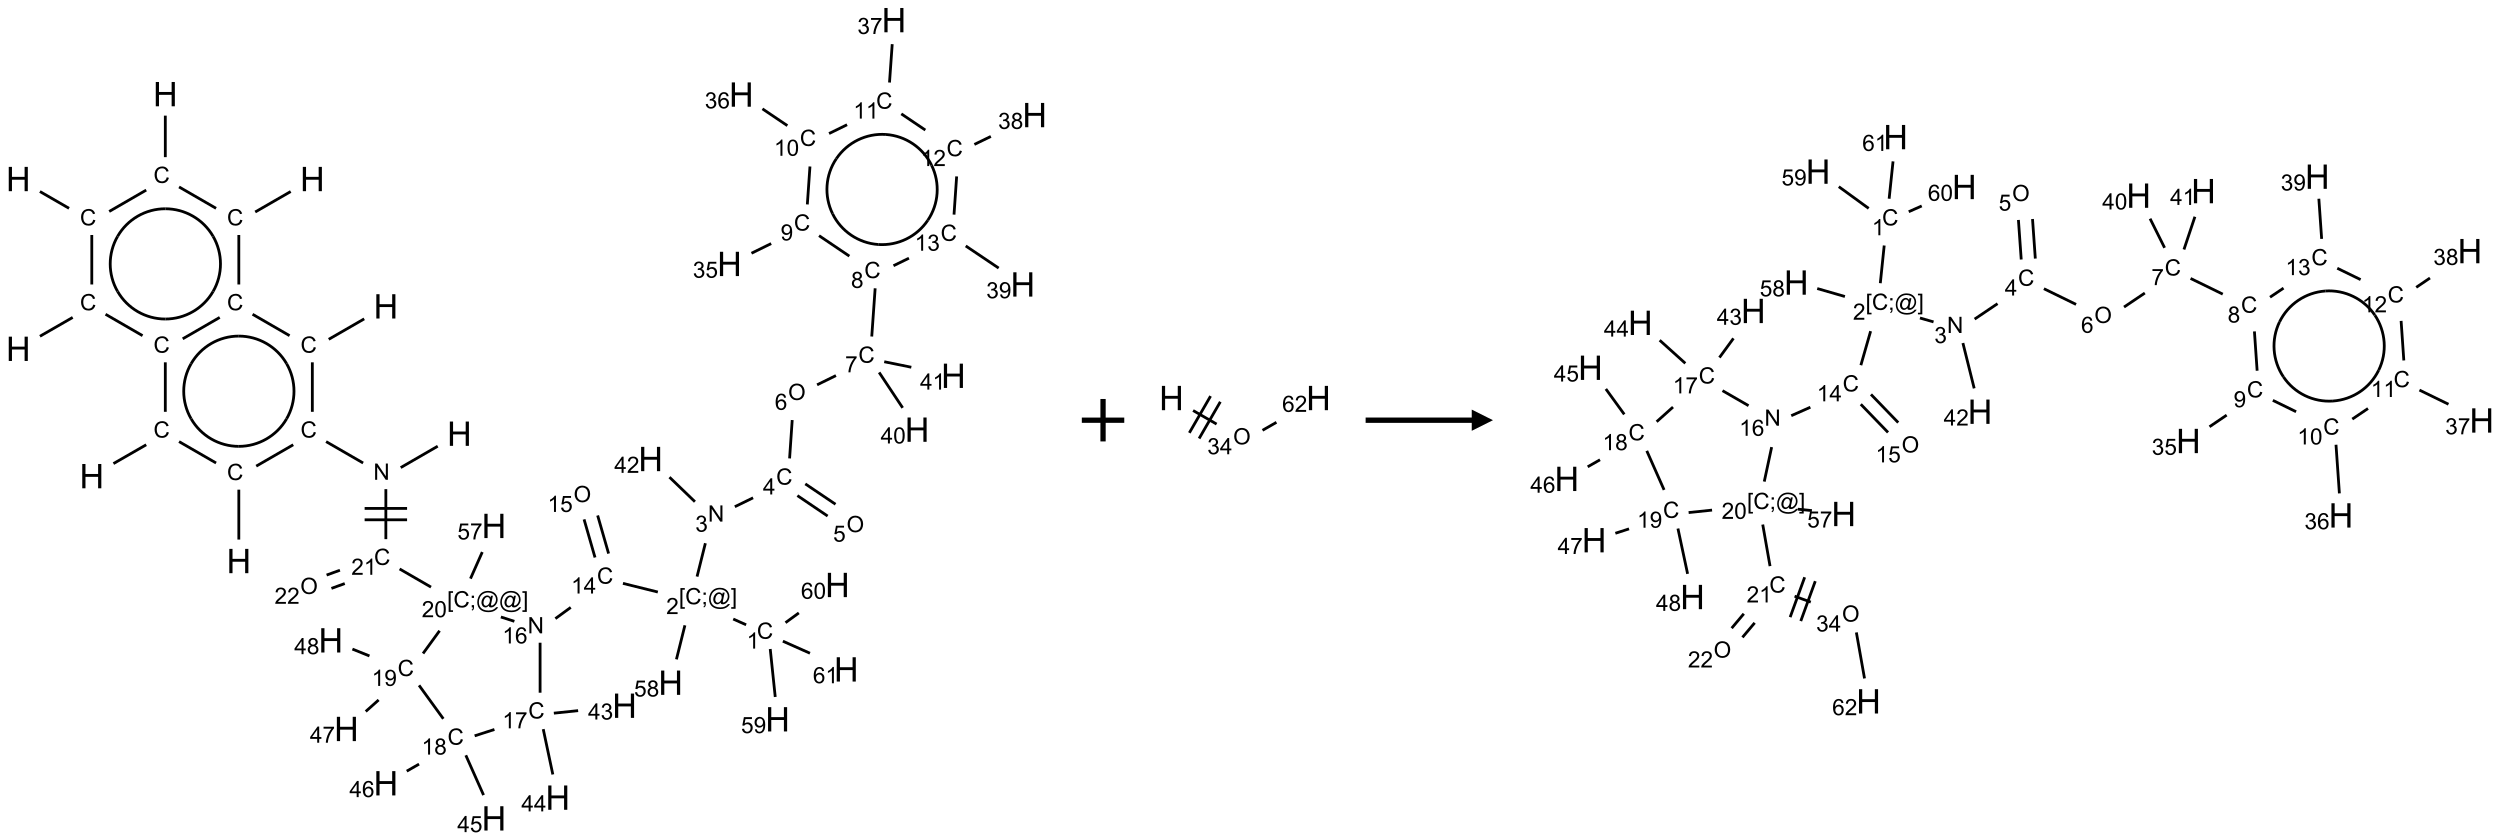 <?xml version="1.0" encoding="UTF-8"?>
<svg xmlns="http://www.w3.org/2000/svg" xmlns:xlink="http://www.w3.org/1999/xlink" width="1178" height="396" viewBox="0 0 1178 396">
<defs>
<g>
<g id="glyph-0-0">
<path d="M 2 0 L 2 -10 L 10 -10 L 10 0 Z M 2.25 -0.25 L 9.75 -0.25 L 9.75 -9.75 L 2.25 -9.75 Z M 2.25 -0.25 "/>
</g>
<g id="glyph-0-1">
<path d="M 1.281 0 L 1.281 -11.453 L 2.797 -11.453 L 2.797 -6.75 L 8.75 -6.75 L 8.75 -11.453 L 10.266 -11.453 L 10.266 0 L 8.75 0 L 8.75 -5.398 L 2.797 -5.398 L 2.797 0 Z M 1.281 0 "/>
</g>
<g id="glyph-1-0">
<path d="M 1.332 0 L 1.332 -6.668 L 6.668 -6.668 L 6.668 0 Z M 1.5 -0.168 L 6.5 -0.168 L 6.5 -6.5 L 1.5 -6.5 Z M 1.5 -0.168 "/>
</g>
<g id="glyph-1-1">
<path d="M 6.27 -2.676 L 7.281 -2.422 C 7.07 -1.594 6.688 -0.961 6.137 -0.523 C 5.586 -0.086 4.914 0.129 4.121 0.129 C 3.297 0.129 2.629 -0.039 2.113 -0.371 C 1.598 -0.707 1.203 -1.191 0.934 -1.828 C 0.664 -2.465 0.531 -3.145 0.531 -3.875 C 0.531 -4.672 0.684 -5.363 0.988 -5.957 C 1.293 -6.547 1.723 -6.996 2.285 -7.305 C 2.844 -7.613 3.461 -7.766 4.137 -7.766 C 4.898 -7.766 5.543 -7.57 6.062 -7.184 C 6.582 -6.793 6.945 -6.246 7.152 -5.543 L 6.156 -5.309 C 5.98 -5.863 5.723 -6.266 5.387 -6.52 C 5.051 -6.773 4.625 -6.902 4.113 -6.902 C 3.527 -6.902 3.039 -6.762 2.645 -6.48 C 2.25 -6.199 1.973 -5.82 1.812 -5.348 C 1.652 -4.871 1.574 -4.383 1.574 -3.879 C 1.574 -3.23 1.668 -2.664 1.855 -2.18 C 2.047 -1.695 2.34 -1.332 2.738 -1.094 C 3.137 -0.855 3.57 -0.734 4.035 -0.734 C 4.602 -0.734 5.082 -0.898 5.473 -1.223 C 5.867 -1.551 6.133 -2.035 6.27 -2.676 Z M 6.27 -2.676 "/>
</g>
<g id="glyph-1-2">
<path d="M 0.812 0 L 0.812 -7.637 L 1.848 -7.637 L 5.859 -1.641 L 5.859 -7.637 L 6.828 -7.637 L 6.828 0 L 5.793 0 L 1.781 -6 L 1.781 0 Z M 0.812 0 "/>
</g>
<g id="glyph-1-3">
<path d="M 5.371 -0.902 L 5.371 0 L 0.324 0 C 0.316 -0.227 0.352 -0.441 0.434 -0.652 C 0.562 -0.996 0.766 -1.332 1.051 -1.668 C 1.332 -2 1.742 -2.387 2.277 -2.824 C 3.105 -3.504 3.668 -4.043 3.957 -4.441 C 4.25 -4.84 4.395 -5.215 4.395 -5.566 C 4.395 -5.938 4.262 -6.254 3.996 -6.508 C 3.73 -6.762 3.387 -6.891 2.957 -6.891 C 2.508 -6.891 2.145 -6.754 1.875 -6.484 C 1.605 -6.215 1.469 -5.84 1.465 -5.359 L 0.5 -5.457 C 0.566 -6.176 0.812 -6.727 1.246 -7.102 C 1.676 -7.477 2.254 -7.668 2.98 -7.668 C 3.711 -7.668 4.293 -7.465 4.719 -7.059 C 5.145 -6.652 5.359 -6.148 5.359 -5.547 C 5.359 -5.242 5.297 -4.941 5.172 -4.645 C 5.047 -4.352 4.84 -4.039 4.551 -3.715 C 4.262 -3.387 3.777 -2.938 3.105 -2.371 C 2.543 -1.898 2.18 -1.578 2.02 -1.41 C 1.859 -1.242 1.73 -1.07 1.625 -0.902 Z M 5.371 -0.902 "/>
</g>
<g id="glyph-1-4">
<path d="M 3.973 0 L 3.035 0 L 3.035 -5.973 C 2.809 -5.758 2.516 -5.543 2.148 -5.328 C 1.781 -5.113 1.453 -4.953 1.16 -4.844 L 1.16 -5.75 C 1.684 -5.996 2.145 -6.297 2.535 -6.645 C 2.93 -6.996 3.207 -7.336 3.371 -7.668 L 3.973 -7.668 Z M 3.973 0 "/>
</g>
<g id="glyph-1-5">
<path d="M 0.723 2.121 L 0.723 -7.637 L 2.793 -7.637 L 2.793 -6.859 L 1.66 -6.859 L 1.66 1.344 L 2.793 1.344 L 2.793 2.121 Z M 0.723 2.121 "/>
</g>
<g id="glyph-1-6">
<path d="M 0.949 -4.465 L 0.949 -5.531 L 2.016 -5.531 L 2.016 -4.465 Z M 0.949 0 L 0.949 -1.066 L 2.016 -1.066 L 2.016 0 C 2.016 0.391 1.945 0.711 1.809 0.949 C 1.668 1.191 1.449 1.379 1.145 1.512 L 0.887 1.109 C 1.082 1.023 1.23 0.895 1.324 0.727 C 1.418 0.559 1.469 0.316 1.48 0 Z M 0.949 0 "/>
</g>
<g id="glyph-1-7">
<path d="M 6.047 -0.848 C 5.82 -0.59 5.57 -0.379 5.289 -0.223 C 5.008 -0.062 4.73 0.016 4.449 0.016 C 4.141 0.016 3.84 -0.074 3.547 -0.254 C 3.254 -0.434 3.02 -0.715 2.836 -1.09 C 2.652 -1.465 2.562 -1.875 2.562 -2.324 C 2.562 -2.875 2.703 -3.43 2.988 -3.98 C 3.27 -4.535 3.621 -4.953 4.043 -5.23 C 4.461 -5.508 4.871 -5.645 5.266 -5.645 C 5.566 -5.645 5.855 -5.566 6.129 -5.41 C 6.402 -5.25 6.641 -5.012 6.84 -4.688 L 7.016 -5.496 L 7.949 -5.496 L 7.199 -2 C 7.094 -1.516 7.043 -1.246 7.043 -1.191 C 7.043 -1.098 7.078 -1.02 7.148 -0.949 C 7.219 -0.883 7.305 -0.848 7.406 -0.848 C 7.59 -0.848 7.832 -0.953 8.129 -1.168 C 8.527 -1.445 8.84 -1.816 9.07 -2.285 C 9.301 -2.75 9.418 -3.234 9.418 -3.73 C 9.418 -4.309 9.27 -4.852 8.973 -5.355 C 8.676 -5.859 8.23 -6.262 7.645 -6.562 C 7.055 -6.863 6.406 -7.016 5.691 -7.016 C 4.879 -7.016 4.137 -6.824 3.465 -6.445 C 2.793 -6.066 2.273 -5.52 1.902 -4.809 C 1.535 -4.098 1.348 -3.34 1.348 -2.527 C 1.348 -1.676 1.535 -0.941 1.902 -0.328 C 2.273 0.285 2.809 0.742 3.508 1.035 C 4.207 1.328 4.984 1.473 5.832 1.473 C 6.742 1.473 7.504 1.32 8.121 1.016 C 8.734 0.711 9.195 0.34 9.5 -0.098 L 10.441 -0.098 C 10.266 0.266 9.961 0.637 9.531 1.016 C 9.102 1.395 8.59 1.695 7.996 1.914 C 7.402 2.133 6.688 2.246 5.848 2.246 C 5.078 2.246 4.367 2.145 3.715 1.949 C 3.066 1.75 2.512 1.453 2.051 1.055 C 1.594 0.656 1.25 0.199 1.016 -0.316 C 0.723 -0.973 0.578 -1.684 0.578 -2.441 C 0.578 -3.289 0.75 -4.098 1.098 -4.863 C 1.523 -5.805 2.125 -6.527 2.902 -7.027 C 3.684 -7.527 4.629 -7.777 5.738 -7.777 C 6.602 -7.777 7.375 -7.602 8.059 -7.246 C 8.746 -6.895 9.285 -6.371 9.684 -5.672 C 10.02 -5.07 10.188 -4.418 10.188 -3.715 C 10.188 -2.707 9.832 -1.812 9.125 -1.031 C 8.492 -0.328 7.801 0.02 7.051 0.02 C 6.812 0.02 6.617 -0.016 6.473 -0.09 C 6.324 -0.16 6.215 -0.266 6.145 -0.402 C 6.102 -0.488 6.066 -0.637 6.047 -0.848 Z M 3.527 -2.262 C 3.527 -1.785 3.641 -1.414 3.863 -1.152 C 4.09 -0.887 4.348 -0.754 4.641 -0.754 C 4.836 -0.754 5.039 -0.812 5.254 -0.93 C 5.469 -1.047 5.676 -1.219 5.871 -1.449 C 6.066 -1.676 6.23 -1.969 6.355 -2.32 C 6.48 -2.672 6.543 -3.027 6.543 -3.379 C 6.543 -3.852 6.426 -4.219 6.191 -4.48 C 5.957 -4.738 5.672 -4.871 5.332 -4.871 C 5.109 -4.871 4.902 -4.812 4.707 -4.699 C 4.512 -4.586 4.32 -4.406 4.137 -4.156 C 3.953 -3.906 3.805 -3.602 3.691 -3.246 C 3.582 -2.887 3.527 -2.559 3.527 -2.262 Z M 3.527 -2.262 "/>
</g>
<g id="glyph-1-8">
<path d="M 2.27 2.121 L 0.203 2.121 L 0.203 1.344 L 1.332 1.344 L 1.332 -6.859 L 0.203 -6.859 L 0.203 -7.637 L 2.27 -7.637 Z M 2.27 2.121 "/>
</g>
<g id="glyph-1-9">
<path d="M 0.441 -3.766 C 0.441 -4.668 0.535 -5.395 0.723 -5.945 C 0.906 -6.496 1.184 -6.922 1.551 -7.219 C 1.918 -7.516 2.375 -7.668 2.934 -7.668 C 3.344 -7.668 3.703 -7.586 4.012 -7.418 C 4.32 -7.254 4.574 -7.016 4.777 -6.707 C 4.977 -6.395 5.137 -6.016 5.25 -5.57 C 5.363 -5.125 5.422 -4.523 5.422 -3.766 C 5.422 -2.871 5.328 -2.148 5.145 -1.598 C 4.961 -1.047 4.688 -0.621 4.32 -0.32 C 3.953 -0.02 3.492 0.129 2.934 0.129 C 2.195 0.129 1.617 -0.133 1.199 -0.66 C 0.695 -1.297 0.441 -2.332 0.441 -3.766 Z M 1.406 -3.766 C 1.406 -2.512 1.555 -1.68 1.848 -1.262 C 2.141 -0.848 2.5 -0.641 2.934 -0.641 C 3.363 -0.641 3.727 -0.848 4.02 -1.266 C 4.312 -1.684 4.457 -2.516 4.457 -3.766 C 4.457 -5.023 4.312 -5.859 4.02 -6.27 C 3.727 -6.684 3.359 -6.891 2.922 -6.891 C 2.492 -6.891 2.148 -6.707 1.891 -6.344 C 1.566 -5.879 1.406 -5.02 1.406 -3.766 Z M 1.406 -3.766 "/>
</g>
<g id="glyph-1-10">
<path d="M 0.441 -2 L 1.426 -2.082 C 1.5 -1.605 1.668 -1.242 1.934 -1.004 C 2.199 -0.762 2.52 -0.641 2.895 -0.641 C 3.348 -0.641 3.73 -0.812 4.043 -1.152 C 4.355 -1.492 4.512 -1.941 4.512 -2.504 C 4.512 -3.039 4.359 -3.461 4.059 -3.77 C 3.758 -4.078 3.367 -4.234 2.879 -4.234 C 2.578 -4.234 2.305 -4.164 2.062 -4.027 C 1.82 -3.891 1.629 -3.715 1.488 -3.496 L 0.609 -3.609 L 1.348 -7.531 L 5.145 -7.531 L 5.145 -6.637 L 2.098 -6.637 L 1.688 -4.582 C 2.145 -4.902 2.625 -5.062 3.129 -5.062 C 3.797 -5.062 4.359 -4.832 4.816 -4.371 C 5.277 -3.91 5.504 -3.312 5.504 -2.59 C 5.504 -1.898 5.305 -1.301 4.902 -0.797 C 4.41 -0.18 3.742 0.129 2.895 0.129 C 2.199 0.129 1.633 -0.062 1.195 -0.453 C 0.758 -0.844 0.504 -1.359 0.441 -2 Z M 0.441 -2 "/>
</g>
<g id="glyph-1-11">
<path d="M 0.504 -6.637 L 0.504 -7.535 L 5.449 -7.535 L 5.449 -6.809 C 4.961 -6.289 4.48 -5.602 4.004 -4.746 C 3.527 -3.887 3.156 -3.004 2.895 -2.098 C 2.707 -1.461 2.59 -0.762 2.535 0 L 1.574 0 C 1.582 -0.602 1.703 -1.328 1.926 -2.176 C 2.152 -3.027 2.477 -3.848 2.898 -4.637 C 3.32 -5.426 3.77 -6.094 4.246 -6.637 Z M 0.504 -6.637 "/>
</g>
<g id="glyph-1-12">
<path d="M 5.309 -5.766 L 4.375 -5.691 C 4.293 -6.059 4.172 -6.328 4.02 -6.496 C 3.766 -6.762 3.453 -6.895 3.082 -6.895 C 2.785 -6.895 2.523 -6.812 2.297 -6.645 C 2 -6.43 1.77 -6.117 1.598 -5.703 C 1.43 -5.289 1.34 -4.703 1.332 -3.938 C 1.559 -4.281 1.836 -4.535 2.16 -4.703 C 2.488 -4.871 2.828 -4.953 3.188 -4.953 C 3.812 -4.953 4.344 -4.723 4.785 -4.262 C 5.223 -3.801 5.441 -3.207 5.441 -2.48 C 5.441 -2 5.34 -1.555 5.133 -1.145 C 4.926 -0.73 4.641 -0.418 4.281 -0.199 C 3.922 0.02 3.512 0.129 3.051 0.129 C 2.27 0.129 1.633 -0.156 1.141 -0.73 C 0.648 -1.305 0.402 -2.254 0.402 -3.574 C 0.402 -5.051 0.672 -6.121 1.219 -6.793 C 1.695 -7.375 2.336 -7.668 3.141 -7.668 C 3.742 -7.668 4.234 -7.5 4.617 -7.16 C 5 -6.824 5.23 -6.359 5.309 -5.766 Z M 1.48 -2.473 C 1.48 -2.152 1.547 -1.844 1.684 -1.547 C 1.82 -1.25 2.016 -1.027 2.262 -0.871 C 2.508 -0.719 2.766 -0.641 3.035 -0.641 C 3.434 -0.641 3.773 -0.801 4.059 -1.121 C 4.344 -1.441 4.484 -1.875 4.484 -2.422 C 4.484 -2.949 4.344 -3.367 4.062 -3.668 C 3.781 -3.973 3.426 -4.125 3 -4.125 C 2.578 -4.125 2.219 -3.973 1.922 -3.668 C 1.625 -3.363 1.48 -2.969 1.48 -2.473 Z M 1.48 -2.473 "/>
</g>
<g id="glyph-1-13">
<path d="M 3.449 0 L 3.449 -1.828 L 0.137 -1.828 L 0.137 -2.688 L 3.621 -7.637 L 4.387 -7.637 L 4.387 -2.688 L 5.418 -2.688 L 5.418 -1.828 L 4.387 -1.828 L 4.387 0 Z M 3.449 -2.688 L 3.449 -6.129 L 1.059 -2.688 Z M 3.449 -2.688 "/>
</g>
<g id="glyph-1-14">
<path d="M 0.582 -1.766 L 1.484 -1.848 C 1.562 -1.426 1.707 -1.117 1.922 -0.926 C 2.137 -0.734 2.414 -0.641 2.75 -0.641 C 3.039 -0.641 3.289 -0.707 3.508 -0.84 C 3.727 -0.973 3.902 -1.148 4.043 -1.367 C 4.18 -1.586 4.297 -1.887 4.391 -2.262 C 4.484 -2.637 4.531 -3.016 4.531 -3.406 C 4.531 -3.449 4.531 -3.512 4.527 -3.594 C 4.34 -3.297 4.082 -3.055 3.758 -2.867 C 3.434 -2.68 3.082 -2.59 2.703 -2.59 C 2.07 -2.59 1.535 -2.816 1.098 -3.277 C 0.66 -3.734 0.441 -4.34 0.441 -5.09 C 0.441 -5.863 0.672 -6.484 1.129 -6.957 C 1.586 -7.43 2.156 -7.668 2.844 -7.668 C 3.34 -7.668 3.793 -7.531 4.207 -7.266 C 4.617 -7 4.93 -6.617 5.145 -6.121 C 5.355 -5.629 5.465 -4.91 5.465 -3.973 C 5.465 -2.996 5.359 -2.223 5.145 -1.645 C 4.934 -1.066 4.617 -0.625 4.199 -0.324 C 3.781 -0.02 3.293 0.129 2.73 0.129 C 2.133 0.129 1.645 -0.035 1.266 -0.367 C 0.887 -0.699 0.66 -1.164 0.582 -1.766 Z M 4.422 -5.137 C 4.422 -5.676 4.277 -6.102 3.992 -6.418 C 3.707 -6.734 3.359 -6.891 2.957 -6.891 C 2.543 -6.891 2.18 -6.719 1.871 -6.379 C 1.562 -6.039 1.406 -5.598 1.406 -5.059 C 1.406 -4.57 1.555 -4.176 1.848 -3.871 C 2.141 -3.566 2.5 -3.418 2.934 -3.418 C 3.367 -3.418 3.723 -3.57 4.004 -3.871 C 4.281 -4.176 4.422 -4.598 4.422 -5.137 Z M 4.422 -5.137 "/>
</g>
<g id="glyph-1-15">
<path d="M 0.449 -2.016 L 1.387 -2.141 C 1.492 -1.609 1.676 -1.227 1.934 -0.992 C 2.191 -0.758 2.508 -0.641 2.879 -0.641 C 3.32 -0.641 3.695 -0.793 3.996 -1.098 C 4.301 -1.402 4.453 -1.781 4.453 -2.234 C 4.453 -2.664 4.312 -3.02 4.031 -3.301 C 3.75 -3.578 3.391 -3.719 2.957 -3.719 C 2.781 -3.719 2.562 -3.684 2.297 -3.613 L 2.402 -4.438 C 2.465 -4.43 2.516 -4.426 2.551 -4.426 C 2.949 -4.426 3.312 -4.531 3.629 -4.738 C 3.949 -4.949 4.109 -5.27 4.109 -5.703 C 4.109 -6.047 3.992 -6.332 3.762 -6.559 C 3.527 -6.785 3.227 -6.895 2.859 -6.895 C 2.496 -6.895 2.191 -6.781 1.949 -6.551 C 1.707 -6.324 1.547 -5.98 1.48 -5.52 L 0.543 -5.688 C 0.656 -6.316 0.918 -6.805 1.324 -7.148 C 1.73 -7.492 2.234 -7.668 2.84 -7.668 C 3.254 -7.668 3.641 -7.578 3.988 -7.398 C 4.34 -7.219 4.609 -6.977 4.793 -6.668 C 4.98 -6.359 5.074 -6.031 5.074 -5.684 C 5.074 -5.352 4.984 -5.051 4.809 -4.781 C 4.629 -4.512 4.367 -4.297 4.02 -4.137 C 4.473 -4.031 4.824 -3.816 5.074 -3.488 C 5.324 -3.16 5.449 -2.75 5.449 -2.254 C 5.449 -1.59 5.203 -1.023 4.719 -0.559 C 4.234 -0.098 3.617 0.137 2.875 0.137 C 2.203 0.137 1.648 -0.062 1.207 -0.465 C 0.762 -0.863 0.512 -1.379 0.449 -2.016 Z M 0.449 -2.016 "/>
</g>
<g id="glyph-1-16">
<path d="M 0.516 -3.719 C 0.516 -4.984 0.855 -5.977 1.535 -6.695 C 2.215 -7.414 3.094 -7.77 4.172 -7.77 C 4.875 -7.77 5.512 -7.602 6.078 -7.266 C 6.645 -6.93 7.074 -6.461 7.371 -5.855 C 7.668 -5.254 7.816 -4.57 7.816 -3.809 C 7.816 -3.035 7.66 -2.34 7.348 -1.73 C 7.035 -1.117 6.594 -0.656 6.02 -0.34 C 5.449 -0.027 4.828 0.129 4.168 0.129 C 3.449 0.129 2.805 -0.043 2.238 -0.391 C 1.672 -0.738 1.246 -1.211 0.953 -1.812 C 0.66 -2.414 0.516 -3.047 0.516 -3.719 Z M 1.559 -3.703 C 1.559 -2.781 1.805 -2.059 2.301 -1.527 C 2.793 -1 3.414 -0.734 4.16 -0.734 C 4.922 -0.734 5.547 -1 6.039 -1.535 C 6.531 -2.07 6.777 -2.828 6.777 -3.812 C 6.777 -4.434 6.672 -4.977 6.461 -5.441 C 6.25 -5.902 5.945 -6.262 5.539 -6.52 C 5.133 -6.773 4.68 -6.902 4.176 -6.902 C 3.461 -6.902 2.848 -6.656 2.332 -6.164 C 1.816 -5.672 1.559 -4.852 1.559 -3.703 Z M 1.559 -3.703 "/>
</g>
<g id="glyph-1-17">
<path d="M 1.887 -4.141 C 1.496 -4.281 1.207 -4.484 1.02 -4.75 C 0.832 -5.016 0.738 -5.328 0.738 -5.699 C 0.738 -6.254 0.938 -6.719 1.34 -7.098 C 1.738 -7.477 2.27 -7.668 2.934 -7.668 C 3.598 -7.668 4.137 -7.473 4.543 -7.086 C 4.949 -6.699 5.152 -6.227 5.152 -5.672 C 5.152 -5.316 5.059 -5.008 4.871 -4.746 C 4.688 -4.484 4.406 -4.281 4.027 -4.141 C 4.496 -3.988 4.852 -3.742 5.098 -3.402 C 5.34 -3.062 5.465 -2.656 5.465 -2.184 C 5.465 -1.531 5.234 -0.98 4.77 -0.535 C 4.309 -0.09 3.703 0.129 2.949 0.129 C 2.195 0.129 1.586 -0.094 1.125 -0.539 C 0.664 -0.984 0.434 -1.543 0.434 -2.207 C 0.434 -2.703 0.559 -3.121 0.809 -3.457 C 1.062 -3.793 1.422 -4.02 1.887 -4.141 Z M 1.699 -5.73 C 1.699 -5.367 1.812 -5.074 2.047 -4.844 C 2.281 -4.613 2.582 -4.5 2.953 -4.5 C 3.312 -4.5 3.609 -4.613 3.84 -4.84 C 4.07 -5.066 4.188 -5.348 4.188 -5.676 C 4.188 -6.02 4.07 -6.309 3.832 -6.543 C 3.594 -6.777 3.297 -6.895 2.941 -6.895 C 2.586 -6.895 2.289 -6.781 2.051 -6.551 C 1.816 -6.324 1.699 -6.047 1.699 -5.73 Z M 1.395 -2.203 C 1.395 -1.938 1.461 -1.676 1.586 -1.426 C 1.711 -1.176 1.902 -0.984 2.152 -0.848 C 2.402 -0.711 2.672 -0.641 2.957 -0.641 C 3.406 -0.641 3.777 -0.785 4.066 -1.074 C 4.359 -1.363 4.504 -1.727 4.504 -2.172 C 4.504 -2.625 4.355 -2.996 4.055 -3.293 C 3.754 -3.586 3.379 -3.734 2.926 -3.734 C 2.484 -3.734 2.121 -3.59 1.832 -3.297 C 1.543 -3.004 1.395 -2.641 1.395 -2.203 Z M 1.395 -2.203 "/>
</g>
</g>
</defs>
<path fill="none" stroke-width="0.033" stroke-linecap="butt" stroke-linejoin="miter" stroke="rgb(0%, 0%, 0%)" stroke-opacity="1" stroke-miterlimit="10" d="M 0.255 2.019 L 0.598 2.217 " transform="matrix(40, 0, 0, 40, 8.613, 9.488)"/>
<path fill="none" stroke-width="0.033" stroke-linecap="butt" stroke-linejoin="miter" stroke="rgb(0%, 0%, 0%)" stroke-opacity="1" stroke-miterlimit="10" d="M 1.071 2.254 L 1.507 2.002 " transform="matrix(40, 0, 0, 40, 8.613, 9.488)"/>
<path fill="none" stroke-width="0.033" stroke-linecap="butt" stroke-linejoin="miter" stroke="rgb(0%, 0%, 0%)" stroke-opacity="1" stroke-miterlimit="10" d="M 1.732 1.614 L 1.732 1.125 " transform="matrix(40, 0, 0, 40, 8.613, 9.488)"/>
<path fill="none" stroke-width="0.033" stroke-linecap="butt" stroke-linejoin="miter" stroke="rgb(0%, 0%, 0%)" stroke-opacity="1" stroke-miterlimit="10" d="M 1.894 1.965 L 2.33 2.217 " transform="matrix(40, 0, 0, 40, 8.613, 9.488)"/>
<path fill="none" stroke-width="0.033" stroke-linecap="butt" stroke-linejoin="miter" stroke="rgb(0%, 0%, 0%)" stroke-opacity="1" stroke-miterlimit="10" d="M 2.791 2.26 L 3.209 2.019 " transform="matrix(40, 0, 0, 40, 8.613, 9.488)"/>
<path fill="none" stroke-width="0.033" stroke-linecap="butt" stroke-linejoin="miter" stroke="rgb(0%, 0%, 0%)" stroke-opacity="1" stroke-miterlimit="10" d="M 2.598 2.531 L 2.598 3.114 " transform="matrix(40, 0, 0, 40, 8.613, 9.488)"/>
<path fill="none" stroke-width="0.033" stroke-linecap="butt" stroke-linejoin="miter" stroke="rgb(0%, 0%, 0%)" stroke-opacity="1" stroke-miterlimit="10" d="M 2.76 3.465 L 3.196 3.717 " transform="matrix(40, 0, 0, 40, 8.613, 9.488)"/>
<path fill="none" stroke-width="0.033" stroke-linecap="butt" stroke-linejoin="miter" stroke="rgb(0%, 0%, 0%)" stroke-opacity="1" stroke-miterlimit="10" d="M 3.657 3.76 L 4.075 3.519 " transform="matrix(40, 0, 0, 40, 8.613, 9.488)"/>
<path fill="none" stroke-width="0.033" stroke-linecap="butt" stroke-linejoin="miter" stroke="rgb(0%, 0%, 0%)" stroke-opacity="1" stroke-miterlimit="10" d="M 3.464 4.031 L 3.464 4.614 " transform="matrix(40, 0, 0, 40, 8.613, 9.488)"/>
<path fill="none" stroke-width="0.033" stroke-linecap="butt" stroke-linejoin="miter" stroke="rgb(0%, 0%, 0%)" stroke-opacity="1" stroke-miterlimit="10" d="M 3.626 4.965 L 4.062 5.217 " transform="matrix(40, 0, 0, 40, 8.613, 9.488)"/>
<path fill="none" stroke-width="0.033" stroke-linecap="butt" stroke-linejoin="miter" stroke="rgb(0%, 0%, 0%)" stroke-opacity="1" stroke-miterlimit="10" d="M 4.505 5.271 L 4.941 5.019 " transform="matrix(40, 0, 0, 40, 8.613, 9.488)"/>
<path fill="none" stroke-width="0.033" stroke-linecap="butt" stroke-linejoin="miter" stroke="rgb(0%, 0%, 0%)" stroke-opacity="1" stroke-miterlimit="10" d="M 4.33 5.525 L 4.33 6.114 " transform="matrix(40, 0, 0, 40, 8.613, 9.488)"/>
<path fill="none" stroke-width="0.033" stroke-linecap="butt" stroke-linejoin="miter" stroke="rgb(0%, 0%, 0%)" stroke-opacity="1" stroke-miterlimit="10" d="M 4.08 5.886 L 4.58 5.886 " transform="matrix(40, 0, 0, 40, 8.613, 9.488)"/>
<path fill="none" stroke-width="0.033" stroke-linecap="butt" stroke-linejoin="miter" stroke="rgb(0%, 0%, 0%)" stroke-opacity="1" stroke-miterlimit="10" d="M 4.08 5.752 L 4.58 5.752 " transform="matrix(40, 0, 0, 40, 8.613, 9.488)"/>
<path fill="none" stroke-width="0.033" stroke-linecap="butt" stroke-linejoin="miter" stroke="rgb(0%, 0%, 0%)" stroke-opacity="1" stroke-miterlimit="10" d="M 4.492 6.465 L 4.862 6.679 " transform="matrix(40, 0, 0, 40, 8.613, 9.488)"/>
<path fill="none" stroke-width="0.033" stroke-linecap="butt" stroke-linejoin="miter" stroke="rgb(0%, 0%, 0%)" stroke-opacity="1" stroke-miterlimit="10" d="M 5.327 6.579 L 5.466 6.266 " transform="matrix(40, 0, 0, 40, 8.613, 9.488)"/>
<path fill="none" stroke-width="0.033" stroke-linecap="butt" stroke-linejoin="miter" stroke="rgb(0%, 0%, 0%)" stroke-opacity="1" stroke-miterlimit="10" d="M 5.685 7.031 L 5.844 7.082 " transform="matrix(40, 0, 0, 40, 8.613, 9.488)"/>
<path fill="none" stroke-width="0.033" stroke-linecap="butt" stroke-linejoin="miter" stroke="rgb(0%, 0%, 0%)" stroke-opacity="1" stroke-miterlimit="10" d="M 6.327 7.05 L 6.508 6.918 " transform="matrix(40, 0, 0, 40, 8.613, 9.488)"/>
<path fill="none" stroke-width="0.033" stroke-linecap="butt" stroke-linejoin="miter" stroke="rgb(0%, 0%, 0%)" stroke-opacity="1" stroke-miterlimit="10" d="M 7.123 6.635 L 7.534 6.737 " transform="matrix(40, 0, 0, 40, 8.613, 9.488)"/>
<path fill="none" stroke-width="0.033" stroke-linecap="butt" stroke-linejoin="miter" stroke="rgb(0%, 0%, 0%)" stroke-opacity="1" stroke-miterlimit="10" d="M 8.422 7.055 L 8.574 7.123 " transform="matrix(40, 0, 0, 40, 8.613, 9.488)"/>
<path fill="none" stroke-width="0.033" stroke-linecap="butt" stroke-linejoin="miter" stroke="rgb(0%, 0%, 0%)" stroke-opacity="1" stroke-miterlimit="10" d="M 8.858 7.408 L 8.917 7.973 " transform="matrix(40, 0, 0, 40, 8.613, 9.488)"/>
<path fill="none" stroke-width="0.033" stroke-linecap="butt" stroke-linejoin="miter" stroke="rgb(0%, 0%, 0%)" stroke-opacity="1" stroke-miterlimit="10" d="M 9.038 7.098 L 9.195 6.983 " transform="matrix(40, 0, 0, 40, 8.613, 9.488)"/>
<path fill="none" stroke-width="0.033" stroke-linecap="butt" stroke-linejoin="miter" stroke="rgb(0%, 0%, 0%)" stroke-opacity="1" stroke-miterlimit="10" d="M 9.007 7.316 L 9.326 7.458 " transform="matrix(40, 0, 0, 40, 8.613, 9.488)"/>
<path fill="none" stroke-width="0.033" stroke-linecap="butt" stroke-linejoin="miter" stroke="rgb(0%, 0%, 0%)" stroke-opacity="1" stroke-miterlimit="10" d="M 7.996 6.555 L 8.094 6.162 " transform="matrix(40, 0, 0, 40, 8.613, 9.488)"/>
<path fill="none" stroke-width="0.033" stroke-linecap="butt" stroke-linejoin="miter" stroke="rgb(0%, 0%, 0%)" stroke-opacity="1" stroke-miterlimit="10" d="M 8.441 5.732 L 8.656 5.627 " transform="matrix(40, 0, 0, 40, 8.613, 9.488)"/>
<path fill="none" stroke-width="0.033" stroke-linecap="butt" stroke-linejoin="miter" stroke="rgb(0%, 0%, 0%)" stroke-opacity="1" stroke-miterlimit="10" d="M 9.178 5.601 L 9.534 5.842 " transform="matrix(40, 0, 0, 40, 8.613, 9.488)"/>
<path fill="none" stroke-width="0.033" stroke-linecap="butt" stroke-linejoin="miter" stroke="rgb(0%, 0%, 0%)" stroke-opacity="1" stroke-miterlimit="10" d="M 9.271 5.463 L 9.627 5.703 " transform="matrix(40, 0, 0, 40, 8.613, 9.488)"/>
<path fill="none" stroke-width="0.033" stroke-linecap="butt" stroke-linejoin="miter" stroke="rgb(0%, 0%, 0%)" stroke-opacity="1" stroke-miterlimit="10" d="M 9.086 5.163 L 9.117 4.711 " transform="matrix(40, 0, 0, 40, 8.613, 9.488)"/>
<path fill="none" stroke-width="0.033" stroke-linecap="butt" stroke-linejoin="miter" stroke="rgb(0%, 0%, 0%)" stroke-opacity="1" stroke-miterlimit="10" d="M 9.41 4.296 L 9.632 4.187 " transform="matrix(40, 0, 0, 40, 8.613, 9.488)"/>
<path fill="none" stroke-width="0.033" stroke-linecap="butt" stroke-linejoin="miter" stroke="rgb(0%, 0%, 0%)" stroke-opacity="1" stroke-miterlimit="10" d="M 10.054 3.727 L 10.094 3.159 " transform="matrix(40, 0, 0, 40, 8.613, 9.488)"/>
<path fill="none" stroke-width="0.033" stroke-linecap="butt" stroke-linejoin="miter" stroke="rgb(0%, 0%, 0%)" stroke-opacity="1" stroke-miterlimit="10" d="M 9.79 2.78 L 9.433 2.539 " transform="matrix(40, 0, 0, 40, 8.613, 9.488)"/>
<path fill="none" stroke-width="0.033" stroke-linecap="butt" stroke-linejoin="miter" stroke="rgb(0%, 0%, 0%)" stroke-opacity="1" stroke-miterlimit="10" d="M 8.869 2.632 L 8.637 2.746 " transform="matrix(40, 0, 0, 40, 8.613, 9.488)"/>
<path fill="none" stroke-width="0.033" stroke-linecap="butt" stroke-linejoin="miter" stroke="rgb(0%, 0%, 0%)" stroke-opacity="1" stroke-miterlimit="10" d="M 9.295 2.171 L 9.326 1.724 " transform="matrix(40, 0, 0, 40, 8.613, 9.488)"/>
<path fill="none" stroke-width="0.033" stroke-linecap="butt" stroke-linejoin="miter" stroke="rgb(0%, 0%, 0%)" stroke-opacity="1" stroke-miterlimit="10" d="M 9.06 1.243 L 8.766 1.045 " transform="matrix(40, 0, 0, 40, 8.613, 9.488)"/>
<path fill="none" stroke-width="0.033" stroke-linecap="butt" stroke-linejoin="miter" stroke="rgb(0%, 0%, 0%)" stroke-opacity="1" stroke-miterlimit="10" d="M 9.551 1.336 L 9.763 1.232 " transform="matrix(40, 0, 0, 40, 8.613, 9.488)"/>
<path fill="none" stroke-width="0.033" stroke-linecap="butt" stroke-linejoin="miter" stroke="rgb(0%, 0%, 0%)" stroke-opacity="1" stroke-miterlimit="10" d="M 10.263 0.735 L 10.295 0.283 " transform="matrix(40, 0, 0, 40, 8.613, 9.488)"/>
<path fill="none" stroke-width="0.033" stroke-linecap="butt" stroke-linejoin="miter" stroke="rgb(0%, 0%, 0%)" stroke-opacity="1" stroke-miterlimit="10" d="M 10.402 1.104 L 10.685 1.295 " transform="matrix(40, 0, 0, 40, 8.613, 9.488)"/>
<path fill="none" stroke-width="0.033" stroke-linecap="butt" stroke-linejoin="miter" stroke="rgb(0%, 0%, 0%)" stroke-opacity="1" stroke-miterlimit="10" d="M 11.263 1.464 L 11.457 1.37 " transform="matrix(40, 0, 0, 40, 8.613, 9.488)"/>
<path fill="none" stroke-width="0.033" stroke-linecap="butt" stroke-linejoin="miter" stroke="rgb(0%, 0%, 0%)" stroke-opacity="1" stroke-miterlimit="10" d="M 11.054 1.841 L 11.023 2.291 " transform="matrix(40, 0, 0, 40, 8.613, 9.488)"/>
<path fill="none" stroke-width="0.033" stroke-linecap="butt" stroke-linejoin="miter" stroke="rgb(0%, 0%, 0%)" stroke-opacity="1" stroke-miterlimit="10" d="M 10.492 2.804 L 10.31 2.893 " transform="matrix(40, 0, 0, 40, 8.613, 9.488)"/>
<path fill="none" stroke-width="0.033" stroke-linecap="butt" stroke-linejoin="miter" stroke="rgb(0%, 0%, 0%)" stroke-opacity="1" stroke-miterlimit="10" d="M 11.161 2.66 L 11.549 2.921 " transform="matrix(40, 0, 0, 40, 8.613, 9.488)"/>
<path fill="none" stroke-width="0.033" stroke-linecap="butt" stroke-linejoin="miter" stroke="rgb(0%, 0%, 0%)" stroke-opacity="1" stroke-miterlimit="10" d="M 10.141 4.15 L 10.418 4.567 " transform="matrix(40, 0, 0, 40, 8.613, 9.488)"/>
<path fill="none" stroke-width="0.033" stroke-linecap="butt" stroke-linejoin="miter" stroke="rgb(0%, 0%, 0%)" stroke-opacity="1" stroke-miterlimit="10" d="M 10.201 4.024 L 10.52 4.089 " transform="matrix(40, 0, 0, 40, 8.613, 9.488)"/>
<path fill="none" stroke-width="0.033" stroke-linecap="butt" stroke-linejoin="miter" stroke="rgb(0%, 0%, 0%)" stroke-opacity="1" stroke-miterlimit="10" d="M 7.971 5.673 L 7.671 5.384 " transform="matrix(40, 0, 0, 40, 8.613, 9.488)"/>
<path fill="none" stroke-width="0.033" stroke-linecap="butt" stroke-linejoin="miter" stroke="rgb(0%, 0%, 0%)" stroke-opacity="1" stroke-miterlimit="10" d="M 7.853 7.129 L 7.753 7.53 " transform="matrix(40, 0, 0, 40, 8.613, 9.488)"/>
<path fill="none" stroke-width="0.033" stroke-linecap="butt" stroke-linejoin="miter" stroke="rgb(0%, 0%, 0%)" stroke-opacity="1" stroke-miterlimit="10" d="M 6.954 6.284 L 6.825 5.835 " transform="matrix(40, 0, 0, 40, 8.613, 9.488)"/>
<path fill="none" stroke-width="0.033" stroke-linecap="butt" stroke-linejoin="miter" stroke="rgb(0%, 0%, 0%)" stroke-opacity="1" stroke-miterlimit="10" d="M 6.794 6.33 L 6.665 5.881 " transform="matrix(40, 0, 0, 40, 8.613, 9.488)"/>
<path fill="none" stroke-width="0.033" stroke-linecap="butt" stroke-linejoin="miter" stroke="rgb(0%, 0%, 0%)" stroke-opacity="1" stroke-miterlimit="10" d="M 6.147 7.334 L 6.147 7.923 " transform="matrix(40, 0, 0, 40, 8.613, 9.488)"/>
<path fill="none" stroke-width="0.033" stroke-linecap="butt" stroke-linejoin="miter" stroke="rgb(0%, 0%, 0%)" stroke-opacity="1" stroke-miterlimit="10" d="M 6.309 8.164 L 6.595 8.134 " transform="matrix(40, 0, 0, 40, 8.613, 9.488)"/>
<path fill="none" stroke-width="0.033" stroke-linecap="butt" stroke-linejoin="miter" stroke="rgb(0%, 0%, 0%)" stroke-opacity="1" stroke-miterlimit="10" d="M 6.184 8.352 L 6.297 8.886 " transform="matrix(40, 0, 0, 40, 8.613, 9.488)"/>
<path fill="none" stroke-width="0.033" stroke-linecap="butt" stroke-linejoin="miter" stroke="rgb(0%, 0%, 0%)" stroke-opacity="1" stroke-miterlimit="10" d="M 5.609 8.356 L 5.376 8.431 " transform="matrix(40, 0, 0, 40, 8.613, 9.488)"/>
<path fill="none" stroke-width="0.033" stroke-linecap="butt" stroke-linejoin="miter" stroke="rgb(0%, 0%, 0%)" stroke-opacity="1" stroke-miterlimit="10" d="M 5.272 8.66 L 5.481 9.129 " transform="matrix(40, 0, 0, 40, 8.613, 9.488)"/>
<path fill="none" stroke-width="0.033" stroke-linecap="butt" stroke-linejoin="miter" stroke="rgb(0%, 0%, 0%)" stroke-opacity="1" stroke-miterlimit="10" d="M 4.721 8.764 L 4.576 8.847 " transform="matrix(40, 0, 0, 40, 8.613, 9.488)"/>
<path fill="none" stroke-width="0.033" stroke-linecap="butt" stroke-linejoin="miter" stroke="rgb(0%, 0%, 0%)" stroke-opacity="1" stroke-miterlimit="10" d="M 5.007 8.23 L 4.721 7.836 " transform="matrix(40, 0, 0, 40, 8.613, 9.488)"/>
<path fill="none" stroke-width="0.033" stroke-linecap="butt" stroke-linejoin="miter" stroke="rgb(0%, 0%, 0%)" stroke-opacity="1" stroke-miterlimit="10" d="M 4.768 7.461 L 4.963 7.193 " transform="matrix(40, 0, 0, 40, 8.613, 9.488)"/>
<path fill="none" stroke-width="0.033" stroke-linecap="butt" stroke-linejoin="miter" stroke="rgb(0%, 0%, 0%)" stroke-opacity="1" stroke-miterlimit="10" d="M 4.245 8.008 L 4.093 8.144 " transform="matrix(40, 0, 0, 40, 8.613, 9.488)"/>
<path fill="none" stroke-width="0.033" stroke-linecap="butt" stroke-linejoin="miter" stroke="rgb(0%, 0%, 0%)" stroke-opacity="1" stroke-miterlimit="10" d="M 4.137 7.49 L 3.936 7.409 " transform="matrix(40, 0, 0, 40, 8.613, 9.488)"/>
<path fill="none" stroke-width="0.033" stroke-linecap="butt" stroke-linejoin="miter" stroke="rgb(0%, 0%, 0%)" stroke-opacity="1" stroke-miterlimit="10" d="M 3.789 6.48 L 3.632 6.537 " transform="matrix(40, 0, 0, 40, 8.613, 9.488)"/>
<path fill="none" stroke-width="0.033" stroke-linecap="butt" stroke-linejoin="miter" stroke="rgb(0%, 0%, 0%)" stroke-opacity="1" stroke-miterlimit="10" d="M 3.846 6.637 L 3.689 6.694 " transform="matrix(40, 0, 0, 40, 8.613, 9.488)"/>
<path fill="none" stroke-width="0.033" stroke-linecap="butt" stroke-linejoin="miter" stroke="rgb(0%, 0%, 0%)" stroke-opacity="1" stroke-miterlimit="10" d="M 3.239 5.002 L 2.803 5.254 " transform="matrix(40, 0, 0, 40, 8.613, 9.488)"/>
<path fill="none" stroke-width="0.033" stroke-linecap="butt" stroke-linejoin="miter" stroke="rgb(0%, 0%, 0%)" stroke-opacity="1" stroke-miterlimit="10" d="M 2.598 5.531 L 2.598 6.119 " transform="matrix(40, 0, 0, 40, 8.613, 9.488)"/>
<path fill="none" stroke-width="0.033" stroke-linecap="butt" stroke-linejoin="miter" stroke="rgb(0%, 0%, 0%)" stroke-opacity="1" stroke-miterlimit="10" d="M 2.33 5.217 L 1.894 4.965 " transform="matrix(40, 0, 0, 40, 8.613, 9.488)"/>
<path fill="none" stroke-width="0.033" stroke-linecap="butt" stroke-linejoin="miter" stroke="rgb(0%, 0%, 0%)" stroke-opacity="1" stroke-miterlimit="10" d="M 1.507 5.002 L 1.121 5.224 " transform="matrix(40, 0, 0, 40, 8.613, 9.488)"/>
<path fill="none" stroke-width="0.033" stroke-linecap="butt" stroke-linejoin="miter" stroke="rgb(0%, 0%, 0%)" stroke-opacity="1" stroke-miterlimit="10" d="M 1.732 4.614 L 1.732 4.031 " transform="matrix(40, 0, 0, 40, 8.613, 9.488)"/>
<path fill="none" stroke-width="0.033" stroke-linecap="butt" stroke-linejoin="miter" stroke="rgb(0%, 0%, 0%)" stroke-opacity="1" stroke-miterlimit="10" d="M 1.937 3.754 L 2.373 3.502 " transform="matrix(40, 0, 0, 40, 8.613, 9.488)"/>
<path fill="none" stroke-width="0.033" stroke-linecap="butt" stroke-linejoin="miter" stroke="rgb(0%, 0%, 0%)" stroke-opacity="1" stroke-miterlimit="10" d="M 1.464 3.717 L 1.028 3.465 " transform="matrix(40, 0, 0, 40, 8.613, 9.488)"/>
<path fill="none" stroke-width="0.033" stroke-linecap="butt" stroke-linejoin="miter" stroke="rgb(0%, 0%, 0%)" stroke-opacity="1" stroke-miterlimit="10" d="M 0.866 3.114 L 0.866 2.531 " transform="matrix(40, 0, 0, 40, 8.613, 9.488)"/>
<path fill="none" stroke-width="0.033" stroke-linecap="butt" stroke-linejoin="miter" stroke="rgb(0%, 0%, 0%)" stroke-opacity="1" stroke-miterlimit="10" d="M 0.641 3.502 L 0.255 3.724 " transform="matrix(40, 0, 0, 40, 8.613, 9.488)"/>
<path fill="none" stroke-width="0.033" stroke-linecap="butt" stroke-linejoin="miter" stroke="rgb(0%, 0%, 0%)" stroke-opacity="1" stroke-miterlimit="10" d="M 1.17 2.547 C 1.286 2.346 1.5 2.222 1.732 2.222 " transform="matrix(40, 0, 0, 40, 8.613, 9.488)"/>
<path fill="none" stroke-width="0.033" stroke-linecap="butt" stroke-linejoin="miter" stroke="rgb(0%, 0%, 0%)" stroke-opacity="1" stroke-miterlimit="10" d="M 1.17 3.196 C 1.054 2.996 1.054 2.748 1.17 2.547 " transform="matrix(40, 0, 0, 40, 8.613, 9.488)"/>
<path fill="none" stroke-width="0.033" stroke-linecap="butt" stroke-linejoin="miter" stroke="rgb(0%, 0%, 0%)" stroke-opacity="1" stroke-miterlimit="10" d="M 1.732 3.521 C 1.5 3.521 1.286 3.397 1.17 3.196 " transform="matrix(40, 0, 0, 40, 8.613, 9.488)"/>
<path fill="none" stroke-width="0.033" stroke-linecap="butt" stroke-linejoin="miter" stroke="rgb(0%, 0%, 0%)" stroke-opacity="1" stroke-miterlimit="10" d="M 2.295 3.196 C 2.179 3.397 1.964 3.521 1.732 3.521 " transform="matrix(40, 0, 0, 40, 8.613, 9.488)"/>
<path fill="none" stroke-width="0.033" stroke-linecap="butt" stroke-linejoin="miter" stroke="rgb(0%, 0%, 0%)" stroke-opacity="1" stroke-miterlimit="10" d="M 2.295 2.547 C 2.411 2.748 2.411 2.996 2.295 3.196 " transform="matrix(40, 0, 0, 40, 8.613, 9.488)"/>
<path fill="none" stroke-width="0.033" stroke-linecap="butt" stroke-linejoin="miter" stroke="rgb(0%, 0%, 0%)" stroke-opacity="1" stroke-miterlimit="10" d="M 1.732 2.222 C 1.964 2.222 2.179 2.346 2.295 2.547 " transform="matrix(40, 0, 0, 40, 8.613, 9.488)"/>
<path fill="none" stroke-width="0.033" stroke-linecap="butt" stroke-linejoin="miter" stroke="rgb(0%, 0%, 0%)" stroke-opacity="1" stroke-miterlimit="10" d="M 2.598 3.722 C 2.83 3.722 3.045 3.846 3.161 4.047 " transform="matrix(40, 0, 0, 40, 8.613, 9.488)"/>
<path fill="none" stroke-width="0.033" stroke-linecap="butt" stroke-linejoin="miter" stroke="rgb(0%, 0%, 0%)" stroke-opacity="1" stroke-miterlimit="10" d="M 2.036 4.047 C 2.152 3.846 2.366 3.722 2.598 3.722 " transform="matrix(40, 0, 0, 40, 8.613, 9.488)"/>
<path fill="none" stroke-width="0.033" stroke-linecap="butt" stroke-linejoin="miter" stroke="rgb(0%, 0%, 0%)" stroke-opacity="1" stroke-miterlimit="10" d="M 2.036 4.696 C 1.92 4.496 1.92 4.248 2.036 4.047 " transform="matrix(40, 0, 0, 40, 8.613, 9.488)"/>
<path fill="none" stroke-width="0.033" stroke-linecap="butt" stroke-linejoin="miter" stroke="rgb(0%, 0%, 0%)" stroke-opacity="1" stroke-miterlimit="10" d="M 2.598 5.021 C 2.366 5.021 2.152 4.897 2.036 4.696 " transform="matrix(40, 0, 0, 40, 8.613, 9.488)"/>
<path fill="none" stroke-width="0.033" stroke-linecap="butt" stroke-linejoin="miter" stroke="rgb(0%, 0%, 0%)" stroke-opacity="1" stroke-miterlimit="10" d="M 3.161 4.696 C 3.045 4.897 2.83 5.021 2.598 5.021 " transform="matrix(40, 0, 0, 40, 8.613, 9.488)"/>
<path fill="none" stroke-width="0.033" stroke-linecap="butt" stroke-linejoin="miter" stroke="rgb(0%, 0%, 0%)" stroke-opacity="1" stroke-miterlimit="10" d="M 3.161 4.047 C 3.277 4.248 3.277 4.496 3.161 4.696 " transform="matrix(40, 0, 0, 40, 8.613, 9.488)"/>
<path fill="none" stroke-width="0.033" stroke-linecap="butt" stroke-linejoin="miter" stroke="rgb(0%, 0%, 0%)" stroke-opacity="1" stroke-miterlimit="10" d="M 10.13 2.643 C 9.899 2.627 9.693 2.488 9.592 2.28 " transform="matrix(40, 0, 0, 40, 8.613, 9.488)"/>
<path fill="none" stroke-width="0.033" stroke-linecap="butt" stroke-linejoin="miter" stroke="rgb(0%, 0%, 0%)" stroke-opacity="1" stroke-miterlimit="10" d="M 10.714 2.358 C 10.584 2.551 10.362 2.659 10.13 2.643 " transform="matrix(40, 0, 0, 40, 8.613, 9.488)"/>
<path fill="none" stroke-width="0.033" stroke-linecap="butt" stroke-linejoin="miter" stroke="rgb(0%, 0%, 0%)" stroke-opacity="1" stroke-miterlimit="10" d="M 10.759 1.71 C 10.861 1.919 10.844 2.166 10.714 2.358 " transform="matrix(40, 0, 0, 40, 8.613, 9.488)"/>
<path fill="none" stroke-width="0.033" stroke-linecap="butt" stroke-linejoin="miter" stroke="rgb(0%, 0%, 0%)" stroke-opacity="1" stroke-miterlimit="10" d="M 10.221 1.347 C 10.452 1.363 10.657 1.502 10.759 1.71 " transform="matrix(40, 0, 0, 40, 8.613, 9.488)"/>
<path fill="none" stroke-width="0.033" stroke-linecap="butt" stroke-linejoin="miter" stroke="rgb(0%, 0%, 0%)" stroke-opacity="1" stroke-miterlimit="10" d="M 9.637 1.632 C 9.767 1.44 9.989 1.331 10.221 1.347 " transform="matrix(40, 0, 0, 40, 8.613, 9.488)"/>
<path fill="none" stroke-width="0.033" stroke-linecap="butt" stroke-linejoin="miter" stroke="rgb(0%, 0%, 0%)" stroke-opacity="1" stroke-miterlimit="10" d="M 9.592 2.28 C 9.49 2.071 9.507 1.824 9.637 1.632 " transform="matrix(40, 0, 0, 40, 8.613, 9.488)"/>
<g fill="rgb(0%, 0%, 0%)" fill-opacity="1">
<use xlink:href="#glyph-0-1" x="2.84" y="90.086"/>
</g>
<g fill="rgb(0%, 0%, 0%)" fill-opacity="1">
<use xlink:href="#glyph-1-1" x="37.66" y="106.203"/>
</g>
<g fill="rgb(0%, 0%, 0%)" fill-opacity="1">
<use xlink:href="#glyph-1-1" x="72.301" y="86.203"/>
</g>
<g fill="rgb(0%, 0%, 0%)" fill-opacity="1">
<use xlink:href="#glyph-0-1" x="72.121" y="50.086"/>
</g>
<g fill="rgb(0%, 0%, 0%)" fill-opacity="1">
<use xlink:href="#glyph-1-1" x="106.945" y="106.203"/>
</g>
<g fill="rgb(0%, 0%, 0%)" fill-opacity="1">
<use xlink:href="#glyph-0-1" x="141.406" y="90.086"/>
</g>
<g fill="rgb(0%, 0%, 0%)" fill-opacity="1">
<use xlink:href="#glyph-1-1" x="106.945" y="146.203"/>
</g>
<g fill="rgb(0%, 0%, 0%)" fill-opacity="1">
<use xlink:href="#glyph-1-1" x="141.586" y="166.203"/>
</g>
<g fill="rgb(0%, 0%, 0%)" fill-opacity="1">
<use xlink:href="#glyph-0-1" x="176.047" y="150.086"/>
</g>
<g fill="rgb(0%, 0%, 0%)" fill-opacity="1">
<use xlink:href="#glyph-1-1" x="141.586" y="206.203"/>
</g>
<g fill="rgb(0%, 0%, 0%)" fill-opacity="1">
<use xlink:href="#glyph-1-2" x="175.945" y="226.07"/>
</g>
<g fill="rgb(0%, 0%, 0%)" fill-opacity="1">
<use xlink:href="#glyph-0-1" x="210.688" y="210.086"/>
</g>
<g fill="rgb(0%, 0%, 0%)" fill-opacity="1">
<use xlink:href="#glyph-1-1" x="176.227" y="266.203"/>
</g>
<g fill="rgb(0%, 0%, 0%)" fill-opacity="1">
<use xlink:href="#glyph-1-3" x="165.516" y="270.836"/>
<use xlink:href="#glyph-1-4" x="171.448" y="270.836"/>
</g>
<g fill="rgb(0%, 0%, 0%)" fill-opacity="1">
<use xlink:href="#glyph-1-5" x="210.672" y="286.211"/>
<use xlink:href="#glyph-1-1" x="213.635" y="286.211"/>
<use xlink:href="#glyph-1-6" x="221.339" y="286.211"/>
<use xlink:href="#glyph-1-7" x="224.302" y="286.211"/>
<use xlink:href="#glyph-1-7" x="235.13" y="286.211"/>
<use xlink:href="#glyph-1-8" x="245.958" y="286.211"/>
</g>
<g fill="rgb(0%, 0%, 0%)" fill-opacity="1">
<use xlink:href="#glyph-1-3" x="198.711" y="290.836"/>
<use xlink:href="#glyph-1-9" x="204.643" y="290.836"/>
</g>
<g fill="rgb(0%, 0%, 0%)" fill-opacity="1">
<use xlink:href="#glyph-0-1" x="226.957" y="253.543"/>
</g>
<g fill="rgb(0%, 0%, 0%)" fill-opacity="1">
<use xlink:href="#glyph-1-10" x="215.523" y="254.207"/>
<use xlink:href="#glyph-1-11" x="221.456" y="254.207"/>
</g>
<g fill="rgb(0%, 0%, 0%)" fill-opacity="1">
<use xlink:href="#glyph-1-2" x="248.629" y="298.43"/>
</g>
<g fill="rgb(0%, 0%, 0%)" fill-opacity="1">
<use xlink:href="#glyph-1-4" x="236.73" y="303.199"/>
<use xlink:href="#glyph-1-12" x="242.663" y="303.199"/>
</g>
<g fill="rgb(0%, 0%, 0%)" fill-opacity="1">
<use xlink:href="#glyph-1-1" x="281.27" y="275.051"/>
</g>
<g fill="rgb(0%, 0%, 0%)" fill-opacity="1">
<use xlink:href="#glyph-1-4" x="269.117" y="279.688"/>
<use xlink:href="#glyph-1-13" x="275.049" y="279.688"/>
</g>
<g fill="rgb(0%, 0%, 0%)" fill-opacity="1">
<use xlink:href="#glyph-1-5" x="319.887" y="284.734"/>
<use xlink:href="#glyph-1-1" x="322.85" y="284.734"/>
<use xlink:href="#glyph-1-6" x="330.553" y="284.734"/>
<use xlink:href="#glyph-1-7" x="333.517" y="284.734"/>
<use xlink:href="#glyph-1-8" x="344.345" y="284.734"/>
</g>
<g fill="rgb(0%, 0%, 0%)" fill-opacity="1">
<use xlink:href="#glyph-1-3" x="313.91" y="289.363"/>
</g>
<g fill="rgb(0%, 0%, 0%)" fill-opacity="1">
<use xlink:href="#glyph-1-1" x="356.625" y="300.996"/>
</g>
<g fill="rgb(0%, 0%, 0%)" fill-opacity="1">
<use xlink:href="#glyph-1-4" x="351.844" y="305.633"/>
</g>
<g fill="rgb(0%, 0%, 0%)" fill-opacity="1">
<use xlink:href="#glyph-0-1" x="360.625" y="344.66"/>
</g>
<g fill="rgb(0%, 0%, 0%)" fill-opacity="1">
<use xlink:href="#glyph-1-10" x="349.176" y="345.453"/>
<use xlink:href="#glyph-1-14" x="355.108" y="345.453"/>
</g>
<g fill="rgb(0%, 0%, 0%)" fill-opacity="1">
<use xlink:href="#glyph-0-1" x="388.805" y="281.367"/>
</g>
<g fill="rgb(0%, 0%, 0%)" fill-opacity="1">
<use xlink:href="#glyph-1-12" x="377.398" y="282.16"/>
<use xlink:href="#glyph-1-9" x="383.331" y="282.16"/>
</g>
<g fill="rgb(0%, 0%, 0%)" fill-opacity="1">
<use xlink:href="#glyph-0-1" x="392.984" y="321.148"/>
</g>
<g fill="rgb(0%, 0%, 0%)" fill-opacity="1">
<use xlink:href="#glyph-1-12" x="383.027" y="321.941"/>
<use xlink:href="#glyph-1-4" x="388.96" y="321.941"/>
</g>
<g fill="rgb(0%, 0%, 0%)" fill-opacity="1">
<use xlink:href="#glyph-1-2" x="333.586" y="245.781"/>
</g>
<g fill="rgb(0%, 0%, 0%)" fill-opacity="1">
<use xlink:href="#glyph-1-15" x="327.617" y="250.551"/>
</g>
<g fill="rgb(0%, 0%, 0%)" fill-opacity="1">
<use xlink:href="#glyph-1-1" x="365.711" y="228.379"/>
</g>
<g fill="rgb(0%, 0%, 0%)" fill-opacity="1">
<use xlink:href="#glyph-1-13" x="359.488" y="232.984"/>
</g>
<g fill="rgb(0%, 0%, 0%)" fill-opacity="1">
<use xlink:href="#glyph-1-16" x="398.887" y="250.754"/>
</g>
<g fill="rgb(0%, 0%, 0%)" fill-opacity="1">
<use xlink:href="#glyph-1-10" x="392.562" y="255.25"/>
</g>
<g fill="rgb(0%, 0%, 0%)" fill-opacity="1">
<use xlink:href="#glyph-1-16" x="371.34" y="188.48"/>
</g>
<g fill="rgb(0%, 0%, 0%)" fill-opacity="1">
<use xlink:href="#glyph-1-12" x="365.078" y="193.113"/>
</g>
<g fill="rgb(0%, 0%, 0%)" fill-opacity="1">
<use xlink:href="#glyph-1-1" x="404.453" y="170.941"/>
</g>
<g fill="rgb(0%, 0%, 0%)" fill-opacity="1">
<use xlink:href="#glyph-1-11" x="398.199" y="175.449"/>
</g>
<g fill="rgb(0%, 0%, 0%)" fill-opacity="1">
<use xlink:href="#glyph-1-1" x="407.242" y="131.039"/>
</g>
<g fill="rgb(0%, 0%, 0%)" fill-opacity="1">
<use xlink:href="#glyph-1-17" x="400.977" y="135.676"/>
</g>
<g fill="rgb(0%, 0%, 0%)" fill-opacity="1">
<use xlink:href="#glyph-1-1" x="374.082" y="108.672"/>
</g>
<g fill="rgb(0%, 0%, 0%)" fill-opacity="1">
<use xlink:href="#glyph-1-14" x="367.812" y="113.309"/>
</g>
<g fill="rgb(0%, 0%, 0%)" fill-opacity="1">
<use xlink:href="#glyph-0-1" x="337.949" y="130.09"/>
</g>
<g fill="rgb(0%, 0%, 0%)" fill-opacity="1">
<use xlink:href="#glyph-1-15" x="326.457" y="130.883"/>
<use xlink:href="#glyph-1-10" x="332.389" y="130.883"/>
</g>
<g fill="rgb(0%, 0%, 0%)" fill-opacity="1">
<use xlink:href="#glyph-1-1" x="376.871" y="68.77"/>
</g>
<g fill="rgb(0%, 0%, 0%)" fill-opacity="1">
<use xlink:href="#glyph-1-4" x="364.711" y="73.406"/>
<use xlink:href="#glyph-1-9" x="370.643" y="73.406"/>
</g>
<g fill="rgb(0%, 0%, 0%)" fill-opacity="1">
<use xlink:href="#glyph-0-1" x="343.531" y="50.285"/>
</g>
<g fill="rgb(0%, 0%, 0%)" fill-opacity="1">
<use xlink:href="#glyph-1-15" x="332.102" y="51.078"/>
<use xlink:href="#glyph-1-12" x="338.034" y="51.078"/>
</g>
<g fill="rgb(0%, 0%, 0%)" fill-opacity="1">
<use xlink:href="#glyph-1-1" x="412.824" y="51.234"/>
</g>
<g fill="rgb(0%, 0%, 0%)" fill-opacity="1">
<use xlink:href="#glyph-1-4" x="402.113" y="55.871"/>
<use xlink:href="#glyph-1-4" x="408.046" y="55.871"/>
</g>
<g fill="rgb(0%, 0%, 0%)" fill-opacity="1">
<use xlink:href="#glyph-0-1" x="415.434" y="15.215"/>
</g>
<g fill="rgb(0%, 0%, 0%)" fill-opacity="1">
<use xlink:href="#glyph-1-15" x="404" y="16.008"/>
<use xlink:href="#glyph-1-11" x="409.932" y="16.008"/>
</g>
<g fill="rgb(0%, 0%, 0%)" fill-opacity="1">
<use xlink:href="#glyph-1-1" x="445.984" y="73.602"/>
</g>
<g fill="rgb(0%, 0%, 0%)" fill-opacity="1">
<use xlink:href="#glyph-1-4" x="433.879" y="78.238"/>
<use xlink:href="#glyph-1-3" x="439.811" y="78.238"/>
</g>
<g fill="rgb(0%, 0%, 0%)" fill-opacity="1">
<use xlink:href="#glyph-0-1" x="481.758" y="59.953"/>
</g>
<g fill="rgb(0%, 0%, 0%)" fill-opacity="1">
<use xlink:href="#glyph-1-15" x="470.309" y="60.742"/>
<use xlink:href="#glyph-1-17" x="476.241" y="60.742"/>
</g>
<g fill="rgb(0%, 0%, 0%)" fill-opacity="1">
<use xlink:href="#glyph-1-1" x="443.195" y="113.508"/>
</g>
<g fill="rgb(0%, 0%, 0%)" fill-opacity="1">
<use xlink:href="#glyph-1-4" x="431.008" y="118.141"/>
<use xlink:href="#glyph-1-15" x="436.94" y="118.141"/>
</g>
<g fill="rgb(0%, 0%, 0%)" fill-opacity="1">
<use xlink:href="#glyph-0-1" x="476.176" y="139.758"/>
</g>
<g fill="rgb(0%, 0%, 0%)" fill-opacity="1">
<use xlink:href="#glyph-1-15" x="464.727" y="140.547"/>
<use xlink:href="#glyph-1-14" x="470.659" y="140.547"/>
</g>
<g fill="rgb(0%, 0%, 0%)" fill-opacity="1">
<use xlink:href="#glyph-0-1" x="426.352" y="208.18"/>
</g>
<g fill="rgb(0%, 0%, 0%)" fill-opacity="1">
<use xlink:href="#glyph-1-13" x="414.941" y="208.973"/>
<use xlink:href="#glyph-1-9" x="420.874" y="208.973"/>
</g>
<g fill="rgb(0%, 0%, 0%)" fill-opacity="1">
<use xlink:href="#glyph-0-1" x="443.469" y="182.801"/>
</g>
<g fill="rgb(0%, 0%, 0%)" fill-opacity="1">
<use xlink:href="#glyph-1-13" x="433.512" y="183.594"/>
<use xlink:href="#glyph-1-4" x="439.444" y="183.594"/>
</g>
<g fill="rgb(0%, 0%, 0%)" fill-opacity="1">
<use xlink:href="#glyph-0-1" x="300.805" y="222.012"/>
</g>
<g fill="rgb(0%, 0%, 0%)" fill-opacity="1">
<use xlink:href="#glyph-1-13" x="289.449" y="222.805"/>
<use xlink:href="#glyph-1-3" x="295.382" y="222.805"/>
</g>
<g fill="rgb(0%, 0%, 0%)" fill-opacity="1">
<use xlink:href="#glyph-0-1" x="310.227" y="327.422"/>
</g>
<g fill="rgb(0%, 0%, 0%)" fill-opacity="1">
<use xlink:href="#glyph-1-10" x="298.773" y="328.215"/>
<use xlink:href="#glyph-1-17" x="304.706" y="328.215"/>
</g>
<g fill="rgb(0%, 0%, 0%)" fill-opacity="1">
<use xlink:href="#glyph-1-16" x="270.258" y="236.605"/>
</g>
<g fill="rgb(0%, 0%, 0%)" fill-opacity="1">
<use xlink:href="#glyph-1-4" x="258" y="241.234"/>
<use xlink:href="#glyph-1-10" x="263.932" y="241.234"/>
</g>
<g fill="rgb(0%, 0%, 0%)" fill-opacity="1">
<use xlink:href="#glyph-1-1" x="248.91" y="338.562"/>
</g>
<g fill="rgb(0%, 0%, 0%)" fill-opacity="1">
<use xlink:href="#glyph-1-4" x="236.723" y="343.199"/>
<use xlink:href="#glyph-1-11" x="242.655" y="343.199"/>
</g>
<g fill="rgb(0%, 0%, 0%)" fill-opacity="1">
<use xlink:href="#glyph-0-1" x="288.512" y="338.262"/>
</g>
<g fill="rgb(0%, 0%, 0%)" fill-opacity="1">
<use xlink:href="#glyph-1-13" x="277.078" y="339.055"/>
<use xlink:href="#glyph-1-15" x="283.01" y="339.055"/>
</g>
<g fill="rgb(0%, 0%, 0%)" fill-opacity="1">
<use xlink:href="#glyph-0-1" x="257.047" y="381.57"/>
</g>
<g fill="rgb(0%, 0%, 0%)" fill-opacity="1">
<use xlink:href="#glyph-1-13" x="245.645" y="382.332"/>
<use xlink:href="#glyph-1-13" x="251.577" y="382.332"/>
</g>
<g fill="rgb(0%, 0%, 0%)" fill-opacity="1">
<use xlink:href="#glyph-1-1" x="210.867" y="350.922"/>
</g>
<g fill="rgb(0%, 0%, 0%)" fill-opacity="1">
<use xlink:href="#glyph-1-4" x="198.668" y="355.559"/>
<use xlink:href="#glyph-1-17" x="204.6" y="355.559"/>
</g>
<g fill="rgb(0%, 0%, 0%)" fill-opacity="1">
<use xlink:href="#glyph-0-1" x="226.957" y="391.348"/>
</g>
<g fill="rgb(0%, 0%, 0%)" fill-opacity="1">
<use xlink:href="#glyph-1-13" x="215.465" y="392.109"/>
<use xlink:href="#glyph-1-10" x="221.397" y="392.109"/>
</g>
<g fill="rgb(0%, 0%, 0%)" fill-opacity="1">
<use xlink:href="#glyph-0-1" x="176.047" y="374.805"/>
</g>
<g fill="rgb(0%, 0%, 0%)" fill-opacity="1">
<use xlink:href="#glyph-1-13" x="164.617" y="375.598"/>
<use xlink:href="#glyph-1-12" x="170.549" y="375.598"/>
</g>
<g fill="rgb(0%, 0%, 0%)" fill-opacity="1">
<use xlink:href="#glyph-1-1" x="187.355" y="318.562"/>
</g>
<g fill="rgb(0%, 0%, 0%)" fill-opacity="1">
<use xlink:href="#glyph-1-4" x="175.156" y="323.199"/>
<use xlink:href="#glyph-1-14" x="181.089" y="323.199"/>
</g>
<g fill="rgb(0%, 0%, 0%)" fill-opacity="1">
<use xlink:href="#glyph-0-1" x="157.449" y="349.211"/>
</g>
<g fill="rgb(0%, 0%, 0%)" fill-opacity="1">
<use xlink:href="#glyph-1-13" x="146.016" y="349.973"/>
<use xlink:href="#glyph-1-11" x="151.948" y="349.973"/>
</g>
<g fill="rgb(0%, 0%, 0%)" fill-opacity="1">
<use xlink:href="#glyph-0-1" x="150.09" y="307.461"/>
</g>
<g fill="rgb(0%, 0%, 0%)" fill-opacity="1">
<use xlink:href="#glyph-1-13" x="138.641" y="308.254"/>
<use xlink:href="#glyph-1-17" x="144.573" y="308.254"/>
</g>
<g fill="rgb(0%, 0%, 0%)" fill-opacity="1">
<use xlink:href="#glyph-1-16" x="141.477" y="279.887"/>
</g>
<g fill="rgb(0%, 0%, 0%)" fill-opacity="1">
<use xlink:href="#glyph-1-3" x="129.355" y="284.52"/>
<use xlink:href="#glyph-1-3" x="135.288" y="284.52"/>
</g>
<g fill="rgb(0%, 0%, 0%)" fill-opacity="1">
<use xlink:href="#glyph-1-1" x="106.945" y="226.203"/>
</g>
<g fill="rgb(0%, 0%, 0%)" fill-opacity="1">
<use xlink:href="#glyph-0-1" x="106.766" y="270.086"/>
</g>
<g fill="rgb(0%, 0%, 0%)" fill-opacity="1">
<use xlink:href="#glyph-1-1" x="72.301" y="206.203"/>
</g>
<g fill="rgb(0%, 0%, 0%)" fill-opacity="1">
<use xlink:href="#glyph-0-1" x="37.48" y="230.086"/>
</g>
<g fill="rgb(0%, 0%, 0%)" fill-opacity="1">
<use xlink:href="#glyph-1-1" x="72.301" y="166.203"/>
</g>
<g fill="rgb(0%, 0%, 0%)" fill-opacity="1">
<use xlink:href="#glyph-1-1" x="37.66" y="146.203"/>
</g>
<g fill="rgb(0%, 0%, 0%)" fill-opacity="1">
<use xlink:href="#glyph-0-1" x="2.84" y="170.086"/>
</g>
<path fill="none" stroke-width="0.062" stroke-linecap="butt" stroke-linejoin="miter" stroke="rgb(0%, 0%, 0%)" stroke-opacity="1" stroke-miterlimit="10" d="M 0 0 L 0.5 0 M 0.25 -0.25 L 0.25 0.25 " transform="matrix(40, 0, 0, 40, 509.754, 198)"/>
<path fill="none" stroke-width="0.033" stroke-linecap="butt" stroke-linejoin="miter" stroke="rgb(0%, 0%, 0%)" stroke-opacity="1" stroke-miterlimit="10" d="M 0.255 0.147 L 0.532 0.307 " transform="matrix(40, 0, 0, 40, 551.98, 187.555)"/>
<path fill="none" stroke-width="0.033" stroke-linecap="butt" stroke-linejoin="miter" stroke="rgb(0%, 0%, 0%)" stroke-opacity="1" stroke-miterlimit="10" d="M 0.326 0.477 L 0.576 0.044 " transform="matrix(40, 0, 0, 40, 551.98, 187.555)"/>
<path fill="none" stroke-width="0.033" stroke-linecap="butt" stroke-linejoin="miter" stroke="rgb(0%, 0%, 0%)" stroke-opacity="1" stroke-miterlimit="10" d="M 0.211 0.41 L 0.461 -0.023 " transform="matrix(40, 0, 0, 40, 551.98, 187.555)"/>
<path fill="none" stroke-width="0.033" stroke-linecap="butt" stroke-linejoin="miter" stroke="rgb(0%, 0%, 0%)" stroke-opacity="1" stroke-miterlimit="10" d="M 1.073 0.38 L 1.237 0.286 " transform="matrix(40, 0, 0, 40, 551.98, 187.555)"/>
<g fill="rgb(0%, 0%, 0%)" fill-opacity="1">
<use xlink:href="#glyph-0-1" x="546.207" y="193.281"/>
</g>
<g fill="rgb(0%, 0%, 0%)" fill-opacity="1">
<use xlink:href="#glyph-1-16" x="581.043" y="209.402"/>
</g>
<g fill="rgb(0%, 0%, 0%)" fill-opacity="1">
<use xlink:href="#glyph-1-15" x="568.875" y="214.035"/>
<use xlink:href="#glyph-1-13" x="574.807" y="214.035"/>
</g>
<g fill="rgb(0%, 0%, 0%)" fill-opacity="1">
<use xlink:href="#glyph-0-1" x="615.488" y="193.281"/>
</g>
<g fill="rgb(0%, 0%, 0%)" fill-opacity="1">
<use xlink:href="#glyph-1-12" x="604.133" y="194.074"/>
<use xlink:href="#glyph-1-3" x="610.065" y="194.074"/>
</g>
<path fill-rule="nonzero" fill="rgb(0%, 0%, 0%)" fill-opacity="1" d="M 643.484 199.25 L 693.484 199.25 L 693.484 203 L 703.484 198 L 693.484 193 L 693.484 196.75 L 643.484 196.75 "/>
<path fill="none" stroke-width="0.033" stroke-linecap="butt" stroke-linejoin="miter" stroke="rgb(0%, 0%, 0%)" stroke-opacity="1" stroke-miterlimit="10" d="M 3.739 1.277 L 3.693 1.721 " transform="matrix(40, 0, 0, 40, 738.281, 64.602)"/>
<path fill="none" stroke-width="0.033" stroke-linecap="butt" stroke-linejoin="miter" stroke="rgb(0%, 0%, 0%)" stroke-opacity="1" stroke-miterlimit="10" d="M 4.16 2.131 L 4.32 2.177 " transform="matrix(40, 0, 0, 40, 738.281, 64.602)"/>
<path fill="none" stroke-width="0.033" stroke-linecap="butt" stroke-linejoin="miter" stroke="rgb(0%, 0%, 0%)" stroke-opacity="1" stroke-miterlimit="10" d="M 4.804 2.144 L 5.074 1.962 " transform="matrix(40, 0, 0, 40, 738.281, 64.602)"/>
<path fill="none" stroke-width="0.033" stroke-linecap="butt" stroke-linejoin="miter" stroke="rgb(0%, 0%, 0%)" stroke-opacity="1" stroke-miterlimit="10" d="M 5.519 1.431 L 5.486 0.965 " transform="matrix(40, 0, 0, 40, 738.281, 64.602)"/>
<path fill="none" stroke-width="0.033" stroke-linecap="butt" stroke-linejoin="miter" stroke="rgb(0%, 0%, 0%)" stroke-opacity="1" stroke-miterlimit="10" d="M 5.353 1.442 L 5.32 0.976 " transform="matrix(40, 0, 0, 40, 738.281, 64.602)"/>
<path fill="none" stroke-width="0.033" stroke-linecap="butt" stroke-linejoin="miter" stroke="rgb(0%, 0%, 0%)" stroke-opacity="1" stroke-miterlimit="10" d="M 5.62 1.786 L 5.999 1.971 " transform="matrix(40, 0, 0, 40, 738.281, 64.602)"/>
<path fill="none" stroke-width="0.033" stroke-linecap="butt" stroke-linejoin="miter" stroke="rgb(0%, 0%, 0%)" stroke-opacity="1" stroke-miterlimit="10" d="M 6.564 2.002 L 6.809 1.837 " transform="matrix(40, 0, 0, 40, 738.281, 64.602)"/>
<path fill="none" stroke-width="0.033" stroke-linecap="butt" stroke-linejoin="miter" stroke="rgb(0%, 0%, 0%)" stroke-opacity="1" stroke-miterlimit="10" d="M 7.348 1.665 L 7.727 1.85 " transform="matrix(40, 0, 0, 40, 738.281, 64.602)"/>
<path fill="none" stroke-width="0.033" stroke-linecap="butt" stroke-linejoin="miter" stroke="rgb(0%, 0%, 0%)" stroke-opacity="1" stroke-miterlimit="10" d="M 8.1 2.289 L 8.132 2.752 " transform="matrix(40, 0, 0, 40, 738.281, 64.602)"/>
<path fill="none" stroke-width="0.033" stroke-linecap="butt" stroke-linejoin="miter" stroke="rgb(0%, 0%, 0%)" stroke-opacity="1" stroke-miterlimit="10" d="M 7.773 3.275 L 7.571 3.412 " transform="matrix(40, 0, 0, 40, 738.281, 64.602)"/>
<path fill="none" stroke-width="0.033" stroke-linecap="butt" stroke-linejoin="miter" stroke="rgb(0%, 0%, 0%)" stroke-opacity="1" stroke-miterlimit="10" d="M 8.317 3.101 L 8.591 3.235 " transform="matrix(40, 0, 0, 40, 738.281, 64.602)"/>
<path fill="none" stroke-width="0.033" stroke-linecap="butt" stroke-linejoin="miter" stroke="rgb(0%, 0%, 0%)" stroke-opacity="1" stroke-miterlimit="10" d="M 9.061 3.624 L 9.101 4.197 " transform="matrix(40, 0, 0, 40, 738.281, 64.602)"/>
<path fill="none" stroke-width="0.033" stroke-linecap="butt" stroke-linejoin="miter" stroke="rgb(0%, 0%, 0%)" stroke-opacity="1" stroke-miterlimit="10" d="M 9.253 3.322 L 9.438 3.197 " transform="matrix(40, 0, 0, 40, 738.281, 64.602)"/>
<path fill="none" stroke-width="0.033" stroke-linecap="butt" stroke-linejoin="miter" stroke="rgb(0%, 0%, 0%)" stroke-opacity="1" stroke-miterlimit="10" d="M 10.044 2.98 L 10.386 3.147 " transform="matrix(40, 0, 0, 40, 738.281, 64.602)"/>
<path fill="none" stroke-width="0.033" stroke-linecap="butt" stroke-linejoin="miter" stroke="rgb(0%, 0%, 0%)" stroke-opacity="1" stroke-miterlimit="10" d="M 9.86 2.631 L 9.828 2.165 " transform="matrix(40, 0, 0, 40, 738.281, 64.602)"/>
<path fill="none" stroke-width="0.033" stroke-linecap="butt" stroke-linejoin="miter" stroke="rgb(0%, 0%, 0%)" stroke-opacity="1" stroke-miterlimit="10" d="M 10.006 1.77 L 10.168 1.66 " transform="matrix(40, 0, 0, 40, 738.281, 64.602)"/>
<path fill="none" stroke-width="0.033" stroke-linecap="butt" stroke-linejoin="miter" stroke="rgb(0%, 0%, 0%)" stroke-opacity="1" stroke-miterlimit="10" d="M 9.351 1.679 L 9.076 1.545 " transform="matrix(40, 0, 0, 40, 738.281, 64.602)"/>
<path fill="none" stroke-width="0.033" stroke-linecap="butt" stroke-linejoin="miter" stroke="rgb(0%, 0%, 0%)" stroke-opacity="1" stroke-miterlimit="10" d="M 8.443 1.779 L 8.284 1.886 " transform="matrix(40, 0, 0, 40, 738.281, 64.602)"/>
<path fill="none" stroke-width="0.033" stroke-linecap="butt" stroke-linejoin="miter" stroke="rgb(0%, 0%, 0%)" stroke-opacity="1" stroke-miterlimit="10" d="M 8.892 1.199 L 8.859 0.726 " transform="matrix(40, 0, 0, 40, 738.281, 64.602)"/>
<path fill="none" stroke-width="0.033" stroke-linecap="butt" stroke-linejoin="miter" stroke="rgb(0%, 0%, 0%)" stroke-opacity="1" stroke-miterlimit="10" d="M 7.042 1.304 L 6.871 0.961 " transform="matrix(40, 0, 0, 40, 738.281, 64.602)"/>
<path fill="none" stroke-width="0.033" stroke-linecap="butt" stroke-linejoin="miter" stroke="rgb(0%, 0%, 0%)" stroke-opacity="1" stroke-miterlimit="10" d="M 7.27 1.324 L 7.399 0.938 " transform="matrix(40, 0, 0, 40, 738.281, 64.602)"/>
<path fill="none" stroke-width="0.033" stroke-linecap="butt" stroke-linejoin="miter" stroke="rgb(0%, 0%, 0%)" stroke-opacity="1" stroke-miterlimit="10" d="M 4.666 2.426 L 4.799 2.96 " transform="matrix(40, 0, 0, 40, 738.281, 64.602)"/>
<path fill="none" stroke-width="0.033" stroke-linecap="butt" stroke-linejoin="miter" stroke="rgb(0%, 0%, 0%)" stroke-opacity="1" stroke-miterlimit="10" d="M 3.579 2.286 L 3.464 2.687 " transform="matrix(40, 0, 0, 40, 738.281, 64.602)"/>
<path fill="none" stroke-width="0.033" stroke-linecap="butt" stroke-linejoin="miter" stroke="rgb(0%, 0%, 0%)" stroke-opacity="1" stroke-miterlimit="10" d="M 3.463 3.147 L 3.784 3.479 " transform="matrix(40, 0, 0, 40, 738.281, 64.602)"/>
<path fill="none" stroke-width="0.033" stroke-linecap="butt" stroke-linejoin="miter" stroke="rgb(0%, 0%, 0%)" stroke-opacity="1" stroke-miterlimit="10" d="M 3.583 3.031 L 3.904 3.363 " transform="matrix(40, 0, 0, 40, 738.281, 64.602)"/>
<path fill="none" stroke-width="0.033" stroke-linecap="butt" stroke-linejoin="miter" stroke="rgb(0%, 0%, 0%)" stroke-opacity="1" stroke-miterlimit="10" d="M 2.869 3.182 L 2.644 3.282 " transform="matrix(40, 0, 0, 40, 738.281, 64.602)"/>
<path fill="none" stroke-width="0.033" stroke-linecap="butt" stroke-linejoin="miter" stroke="rgb(0%, 0%, 0%)" stroke-opacity="1" stroke-miterlimit="10" d="M 2.141 3.164 L 1.834 2.987 " transform="matrix(40, 0, 0, 40, 738.281, 64.602)"/>
<path fill="none" stroke-width="0.033" stroke-linecap="butt" stroke-linejoin="miter" stroke="rgb(0%, 0%, 0%)" stroke-opacity="1" stroke-miterlimit="10" d="M 1.798 2.597 L 1.963 2.371 " transform="matrix(40, 0, 0, 40, 738.281, 64.602)"/>
<path fill="none" stroke-width="0.033" stroke-linecap="butt" stroke-linejoin="miter" stroke="rgb(0%, 0%, 0%)" stroke-opacity="1" stroke-miterlimit="10" d="M 1.396 2.665 L 1.094 2.393 " transform="matrix(40, 0, 0, 40, 738.281, 64.602)"/>
<path fill="none" stroke-width="0.033" stroke-linecap="butt" stroke-linejoin="miter" stroke="rgb(0%, 0%, 0%)" stroke-opacity="1" stroke-miterlimit="10" d="M 1.251 3.18 L 1.058 3.353 " transform="matrix(40, 0, 0, 40, 738.281, 64.602)"/>
<path fill="none" stroke-width="0.033" stroke-linecap="butt" stroke-linejoin="miter" stroke="rgb(0%, 0%, 0%)" stroke-opacity="1" stroke-miterlimit="10" d="M 0.677 3.266 L 0.46 2.967 " transform="matrix(40, 0, 0, 40, 738.281, 64.602)"/>
<path fill="none" stroke-width="0.033" stroke-linecap="butt" stroke-linejoin="miter" stroke="rgb(0%, 0%, 0%)" stroke-opacity="1" stroke-miterlimit="10" d="M 0.391 3.801 L 0.246 3.884 " transform="matrix(40, 0, 0, 40, 738.281, 64.602)"/>
<path fill="none" stroke-width="0.033" stroke-linecap="butt" stroke-linejoin="miter" stroke="rgb(0%, 0%, 0%)" stroke-opacity="1" stroke-miterlimit="10" d="M 0.942 3.696 L 1.146 4.156 " transform="matrix(40, 0, 0, 40, 738.281, 64.602)"/>
<path fill="none" stroke-width="0.033" stroke-linecap="butt" stroke-linejoin="miter" stroke="rgb(0%, 0%, 0%)" stroke-opacity="1" stroke-miterlimit="10" d="M 0.733 4.615 L 0.572 4.667 " transform="matrix(40, 0, 0, 40, 738.281, 64.602)"/>
<path fill="none" stroke-width="0.033" stroke-linecap="butt" stroke-linejoin="miter" stroke="rgb(0%, 0%, 0%)" stroke-opacity="1" stroke-miterlimit="10" d="M 1.309 4.611 L 1.423 5.145 " transform="matrix(40, 0, 0, 40, 738.281, 64.602)"/>
<path fill="none" stroke-width="0.033" stroke-linecap="butt" stroke-linejoin="miter" stroke="rgb(0%, 0%, 0%)" stroke-opacity="1" stroke-miterlimit="10" d="M 1.435 4.423 L 1.711 4.394 " transform="matrix(40, 0, 0, 40, 738.281, 64.602)"/>
<path fill="none" stroke-width="0.033" stroke-linecap="butt" stroke-linejoin="miter" stroke="rgb(0%, 0%, 0%)" stroke-opacity="1" stroke-miterlimit="10" d="M 2.326 4.058 L 2.413 3.652 " transform="matrix(40, 0, 0, 40, 738.281, 64.602)"/>
<path fill="none" stroke-width="0.033" stroke-linecap="butt" stroke-linejoin="miter" stroke="rgb(0%, 0%, 0%)" stroke-opacity="1" stroke-miterlimit="10" d="M 2.308 4.564 L 2.394 5.054 " transform="matrix(40, 0, 0, 40, 738.281, 64.602)"/>
<path fill="none" stroke-width="0.033" stroke-linecap="butt" stroke-linejoin="miter" stroke="rgb(0%, 0%, 0%)" stroke-opacity="1" stroke-miterlimit="10" d="M 2.085 5.615 L 1.942 5.785 " transform="matrix(40, 0, 0, 40, 738.281, 64.602)"/>
<path fill="none" stroke-width="0.033" stroke-linecap="butt" stroke-linejoin="miter" stroke="rgb(0%, 0%, 0%)" stroke-opacity="1" stroke-miterlimit="10" d="M 2.213 5.722 L 2.069 5.893 " transform="matrix(40, 0, 0, 40, 738.281, 64.602)"/>
<path fill="none" stroke-width="0.033" stroke-linecap="butt" stroke-linejoin="miter" stroke="rgb(0%, 0%, 0%)" stroke-opacity="1" stroke-miterlimit="10" d="M 2.683 5.408 L 2.874 5.478 " transform="matrix(40, 0, 0, 40, 738.281, 64.602)"/>
<path fill="none" stroke-width="0.033" stroke-linecap="butt" stroke-linejoin="miter" stroke="rgb(0%, 0%, 0%)" stroke-opacity="1" stroke-miterlimit="10" d="M 2.756 5.701 L 2.927 5.231 " transform="matrix(40, 0, 0, 40, 738.281, 64.602)"/>
<path fill="none" stroke-width="0.033" stroke-linecap="butt" stroke-linejoin="miter" stroke="rgb(0%, 0%, 0%)" stroke-opacity="1" stroke-miterlimit="10" d="M 2.631 5.655 L 2.802 5.185 " transform="matrix(40, 0, 0, 40, 738.281, 64.602)"/>
<path fill="none" stroke-width="0.033" stroke-linecap="butt" stroke-linejoin="miter" stroke="rgb(0%, 0%, 0%)" stroke-opacity="1" stroke-miterlimit="10" d="M 3.411 5.835 L 3.507 6.377 " transform="matrix(40, 0, 0, 40, 738.281, 64.602)"/>
<path fill="none" stroke-width="0.033" stroke-linecap="butt" stroke-linejoin="miter" stroke="rgb(0%, 0%, 0%)" stroke-opacity="1" stroke-miterlimit="10" d="M 2.721 4.383 L 2.887 4.4 " transform="matrix(40, 0, 0, 40, 738.281, 64.602)"/>
<path fill="none" stroke-width="0.033" stroke-linecap="butt" stroke-linejoin="miter" stroke="rgb(0%, 0%, 0%)" stroke-opacity="1" stroke-miterlimit="10" d="M 3.276 1.878 L 2.95 1.784 " transform="matrix(40, 0, 0, 40, 738.281, 64.602)"/>
<path fill="none" stroke-width="0.033" stroke-linecap="butt" stroke-linejoin="miter" stroke="rgb(0%, 0%, 0%)" stroke-opacity="1" stroke-miterlimit="10" d="M 3.556 0.84 L 3.204 0.584 " transform="matrix(40, 0, 0, 40, 738.281, 64.602)"/>
<path fill="none" stroke-width="0.033" stroke-linecap="butt" stroke-linejoin="miter" stroke="rgb(0%, 0%, 0%)" stroke-opacity="1" stroke-miterlimit="10" d="M 4.028 0.879 L 4.181 0.811 " transform="matrix(40, 0, 0, 40, 738.281, 64.602)"/>
<path fill="none" stroke-width="0.033" stroke-linecap="butt" stroke-linejoin="miter" stroke="rgb(0%, 0%, 0%)" stroke-opacity="1" stroke-miterlimit="10" d="M 3.797 0.726 L 3.843 0.286 " transform="matrix(40, 0, 0, 40, 738.281, 64.602)"/>
<path fill="none" stroke-width="0.033" stroke-linecap="butt" stroke-linejoin="miter" stroke="rgb(0%, 0%, 0%)" stroke-opacity="1" stroke-miterlimit="10" d="M 8.442 2.825 C 8.312 2.632 8.295 2.385 8.396 2.177 " transform="matrix(40, 0, 0, 40, 738.281, 64.602)"/>
<path fill="none" stroke-width="0.033" stroke-linecap="butt" stroke-linejoin="miter" stroke="rgb(0%, 0%, 0%)" stroke-opacity="1" stroke-miterlimit="10" d="M 9.025 3.109 C 8.794 3.125 8.571 3.017 8.442 2.825 " transform="matrix(40, 0, 0, 40, 738.281, 64.602)"/>
<path fill="none" stroke-width="0.033" stroke-linecap="butt" stroke-linejoin="miter" stroke="rgb(0%, 0%, 0%)" stroke-opacity="1" stroke-miterlimit="10" d="M 9.564 2.746 C 9.462 2.955 9.257 3.093 9.025 3.109 " transform="matrix(40, 0, 0, 40, 738.281, 64.602)"/>
<path fill="none" stroke-width="0.033" stroke-linecap="butt" stroke-linejoin="miter" stroke="rgb(0%, 0%, 0%)" stroke-opacity="1" stroke-miterlimit="10" d="M 9.519 2.098 C 9.648 2.291 9.666 2.538 9.564 2.746 " transform="matrix(40, 0, 0, 40, 738.281, 64.602)"/>
<path fill="none" stroke-width="0.033" stroke-linecap="butt" stroke-linejoin="miter" stroke="rgb(0%, 0%, 0%)" stroke-opacity="1" stroke-miterlimit="10" d="M 8.935 1.813 C 9.166 1.797 9.389 1.906 9.519 2.098 " transform="matrix(40, 0, 0, 40, 738.281, 64.602)"/>
<path fill="none" stroke-width="0.033" stroke-linecap="butt" stroke-linejoin="miter" stroke="rgb(0%, 0%, 0%)" stroke-opacity="1" stroke-miterlimit="10" d="M 8.396 2.177 C 8.498 1.968 8.703 1.83 8.935 1.813 " transform="matrix(40, 0, 0, 40, 738.281, 64.602)"/>
<g fill="rgb(0%, 0%, 0%)" fill-opacity="1">
<use xlink:href="#glyph-1-1" x="886.82" y="106.227"/>
</g>
<g fill="rgb(0%, 0%, 0%)" fill-opacity="1">
<use xlink:href="#glyph-1-4" x="882.043" y="110.863"/>
</g>
<g fill="rgb(0%, 0%, 0%)" fill-opacity="1">
<use xlink:href="#glyph-1-5" x="879.07" y="146.016"/>
<use xlink:href="#glyph-1-1" x="882.034" y="146.016"/>
<use xlink:href="#glyph-1-6" x="889.737" y="146.016"/>
<use xlink:href="#glyph-1-7" x="892.701" y="146.016"/>
<use xlink:href="#glyph-1-8" x="903.529" y="146.016"/>
</g>
<g fill="rgb(0%, 0%, 0%)" fill-opacity="1">
<use xlink:href="#glyph-1-3" x="873.094" y="150.645"/>
</g>
<g fill="rgb(0%, 0%, 0%)" fill-opacity="1">
<use xlink:href="#glyph-1-2" x="917.434" y="156.902"/>
</g>
<g fill="rgb(0%, 0%, 0%)" fill-opacity="1">
<use xlink:href="#glyph-1-15" x="911.461" y="161.668"/>
</g>
<g fill="rgb(0%, 0%, 0%)" fill-opacity="1">
<use xlink:href="#glyph-1-1" x="950.875" y="134.664"/>
</g>
<g fill="rgb(0%, 0%, 0%)" fill-opacity="1">
<use xlink:href="#glyph-1-13" x="944.656" y="139.27"/>
</g>
<g fill="rgb(0%, 0%, 0%)" fill-opacity="1">
<use xlink:href="#glyph-1-16" x="948.102" y="94.766"/>
</g>
<g fill="rgb(0%, 0%, 0%)" fill-opacity="1">
<use xlink:href="#glyph-1-10" x="941.777" y="99.266"/>
</g>
<g fill="rgb(0%, 0%, 0%)" fill-opacity="1">
<use xlink:href="#glyph-1-16" x="986.844" y="152.203"/>
</g>
<g fill="rgb(0%, 0%, 0%)" fill-opacity="1">
<use xlink:href="#glyph-1-12" x="980.582" y="156.836"/>
</g>
<g fill="rgb(0%, 0%, 0%)" fill-opacity="1">
<use xlink:href="#glyph-1-1" x="1019.988" y="129.832"/>
</g>
<g fill="rgb(0%, 0%, 0%)" fill-opacity="1">
<use xlink:href="#glyph-1-11" x="1013.734" y="134.34"/>
</g>
<g fill="rgb(0%, 0%, 0%)" fill-opacity="1">
<use xlink:href="#glyph-1-1" x="1055.941" y="147.367"/>
</g>
<g fill="rgb(0%, 0%, 0%)" fill-opacity="1">
<use xlink:href="#glyph-1-17" x="1049.672" y="152.004"/>
</g>
<g fill="rgb(0%, 0%, 0%)" fill-opacity="1">
<use xlink:href="#glyph-1-1" x="1058.73" y="187.27"/>
</g>
<g fill="rgb(0%, 0%, 0%)" fill-opacity="1">
<use xlink:href="#glyph-1-14" x="1052.461" y="191.906"/>
</g>
<g fill="rgb(0%, 0%, 0%)" fill-opacity="1">
<use xlink:href="#glyph-0-1" x="1025.391" y="213.52"/>
</g>
<g fill="rgb(0%, 0%, 0%)" fill-opacity="1">
<use xlink:href="#glyph-1-15" x="1013.898" y="214.312"/>
<use xlink:href="#glyph-1-10" x="1019.831" y="214.312"/>
</g>
<g fill="rgb(0%, 0%, 0%)" fill-opacity="1">
<use xlink:href="#glyph-1-1" x="1094.684" y="204.805"/>
</g>
<g fill="rgb(0%, 0%, 0%)" fill-opacity="1">
<use xlink:href="#glyph-1-4" x="1082.523" y="209.441"/>
<use xlink:href="#glyph-1-9" x="1088.456" y="209.441"/>
</g>
<g fill="rgb(0%, 0%, 0%)" fill-opacity="1">
<use xlink:href="#glyph-0-1" x="1097.293" y="248.59"/>
</g>
<g fill="rgb(0%, 0%, 0%)" fill-opacity="1">
<use xlink:href="#glyph-1-15" x="1085.863" y="249.383"/>
<use xlink:href="#glyph-1-12" x="1091.796" y="249.383"/>
</g>
<g fill="rgb(0%, 0%, 0%)" fill-opacity="1">
<use xlink:href="#glyph-1-1" x="1127.844" y="182.438"/>
</g>
<g fill="rgb(0%, 0%, 0%)" fill-opacity="1">
<use xlink:href="#glyph-1-4" x="1117.133" y="187.074"/>
<use xlink:href="#glyph-1-4" x="1123.065" y="187.074"/>
</g>
<g fill="rgb(0%, 0%, 0%)" fill-opacity="1">
<use xlink:href="#glyph-0-1" x="1163.617" y="203.855"/>
</g>
<g fill="rgb(0%, 0%, 0%)" fill-opacity="1">
<use xlink:href="#glyph-1-15" x="1152.184" y="204.648"/>
<use xlink:href="#glyph-1-11" x="1158.116" y="204.648"/>
</g>
<g fill="rgb(0%, 0%, 0%)" fill-opacity="1">
<use xlink:href="#glyph-1-1" x="1125.055" y="142.535"/>
</g>
<g fill="rgb(0%, 0%, 0%)" fill-opacity="1">
<use xlink:href="#glyph-1-4" x="1112.945" y="147.172"/>
<use xlink:href="#glyph-1-3" x="1118.878" y="147.172"/>
</g>
<g fill="rgb(0%, 0%, 0%)" fill-opacity="1">
<use xlink:href="#glyph-0-1" x="1158.035" y="124.051"/>
</g>
<g fill="rgb(0%, 0%, 0%)" fill-opacity="1">
<use xlink:href="#glyph-1-15" x="1146.586" y="124.844"/>
<use xlink:href="#glyph-1-17" x="1152.518" y="124.844"/>
</g>
<g fill="rgb(0%, 0%, 0%)" fill-opacity="1">
<use xlink:href="#glyph-1-1" x="1089.102" y="125"/>
</g>
<g fill="rgb(0%, 0%, 0%)" fill-opacity="1">
<use xlink:href="#glyph-1-4" x="1076.918" y="129.637"/>
<use xlink:href="#glyph-1-15" x="1082.85" y="129.637"/>
</g>
<g fill="rgb(0%, 0%, 0%)" fill-opacity="1">
<use xlink:href="#glyph-0-1" x="1086.133" y="88.98"/>
</g>
<g fill="rgb(0%, 0%, 0%)" fill-opacity="1">
<use xlink:href="#glyph-1-15" x="1074.684" y="89.773"/>
<use xlink:href="#glyph-1-14" x="1080.616" y="89.773"/>
</g>
<g fill="rgb(0%, 0%, 0%)" fill-opacity="1">
<use xlink:href="#glyph-0-1" x="1001.961" y="97.918"/>
</g>
<g fill="rgb(0%, 0%, 0%)" fill-opacity="1">
<use xlink:href="#glyph-1-13" x="990.555" y="98.711"/>
<use xlink:href="#glyph-1-9" x="996.487" y="98.711"/>
</g>
<g fill="rgb(0%, 0%, 0%)" fill-opacity="1">
<use xlink:href="#glyph-0-1" x="1032.5" y="95.781"/>
</g>
<g fill="rgb(0%, 0%, 0%)" fill-opacity="1">
<use xlink:href="#glyph-1-13" x="1022.543" y="96.574"/>
<use xlink:href="#glyph-1-4" x="1028.475" y="96.574"/>
</g>
<g fill="rgb(0%, 0%, 0%)" fill-opacity="1">
<use xlink:href="#glyph-0-1" x="927.211" y="199.727"/>
</g>
<g fill="rgb(0%, 0%, 0%)" fill-opacity="1">
<use xlink:href="#glyph-1-13" x="915.855" y="200.52"/>
<use xlink:href="#glyph-1-3" x="921.788" y="200.52"/>
</g>
<g fill="rgb(0%, 0%, 0%)" fill-opacity="1">
<use xlink:href="#glyph-1-1" x="868.238" y="184.457"/>
</g>
<g fill="rgb(0%, 0%, 0%)" fill-opacity="1">
<use xlink:href="#glyph-1-4" x="856.086" y="189.094"/>
<use xlink:href="#glyph-1-13" x="862.018" y="189.094"/>
</g>
<g fill="rgb(0%, 0%, 0%)" fill-opacity="1">
<use xlink:href="#glyph-1-16" x="896.039" y="213.234"/>
</g>
<g fill="rgb(0%, 0%, 0%)" fill-opacity="1">
<use xlink:href="#glyph-1-4" x="883.781" y="217.867"/>
<use xlink:href="#glyph-1-10" x="889.714" y="217.867"/>
</g>
<g fill="rgb(0%, 0%, 0%)" fill-opacity="1">
<use xlink:href="#glyph-1-2" x="831.414" y="200.594"/>
</g>
<g fill="rgb(0%, 0%, 0%)" fill-opacity="1">
<use xlink:href="#glyph-1-4" x="819.516" y="205.363"/>
<use xlink:href="#glyph-1-12" x="825.448" y="205.363"/>
</g>
<g fill="rgb(0%, 0%, 0%)" fill-opacity="1">
<use xlink:href="#glyph-1-1" x="800.43" y="180.727"/>
</g>
<g fill="rgb(0%, 0%, 0%)" fill-opacity="1">
<use xlink:href="#glyph-1-4" x="788.246" y="185.363"/>
<use xlink:href="#glyph-1-11" x="794.178" y="185.363"/>
</g>
<g fill="rgb(0%, 0%, 0%)" fill-opacity="1">
<use xlink:href="#glyph-0-1" x="820.387" y="152.25"/>
</g>
<g fill="rgb(0%, 0%, 0%)" fill-opacity="1">
<use xlink:href="#glyph-1-13" x="808.953" y="153.043"/>
<use xlink:href="#glyph-1-15" x="814.885" y="153.043"/>
</g>
<g fill="rgb(0%, 0%, 0%)" fill-opacity="1">
<use xlink:href="#glyph-0-1" x="767.148" y="157.844"/>
</g>
<g fill="rgb(0%, 0%, 0%)" fill-opacity="1">
<use xlink:href="#glyph-1-13" x="755.746" y="158.605"/>
<use xlink:href="#glyph-1-13" x="761.678" y="158.605"/>
</g>
<g fill="rgb(0%, 0%, 0%)" fill-opacity="1">
<use xlink:href="#glyph-1-1" x="767.328" y="207.492"/>
</g>
<g fill="rgb(0%, 0%, 0%)" fill-opacity="1">
<use xlink:href="#glyph-1-4" x="755.129" y="212.129"/>
<use xlink:href="#glyph-1-17" x="761.061" y="212.129"/>
</g>
<g fill="rgb(0%, 0%, 0%)" fill-opacity="1">
<use xlink:href="#glyph-0-1" x="743.637" y="179.016"/>
</g>
<g fill="rgb(0%, 0%, 0%)" fill-opacity="1">
<use xlink:href="#glyph-1-13" x="732.148" y="179.777"/>
<use xlink:href="#glyph-1-10" x="738.081" y="179.777"/>
</g>
<g fill="rgb(0%, 0%, 0%)" fill-opacity="1">
<use xlink:href="#glyph-0-1" x="732.508" y="231.375"/>
</g>
<g fill="rgb(0%, 0%, 0%)" fill-opacity="1">
<use xlink:href="#glyph-1-13" x="721.082" y="232.168"/>
<use xlink:href="#glyph-1-12" x="727.014" y="232.168"/>
</g>
<g fill="rgb(0%, 0%, 0%)" fill-opacity="1">
<use xlink:href="#glyph-1-1" x="783.598" y="244.035"/>
</g>
<g fill="rgb(0%, 0%, 0%)" fill-opacity="1">
<use xlink:href="#glyph-1-4" x="771.398" y="248.672"/>
<use xlink:href="#glyph-1-14" x="777.331" y="248.672"/>
</g>
<g fill="rgb(0%, 0%, 0%)" fill-opacity="1">
<use xlink:href="#glyph-0-1" x="745.379" y="260.277"/>
</g>
<g fill="rgb(0%, 0%, 0%)" fill-opacity="1">
<use xlink:href="#glyph-1-13" x="733.945" y="261.039"/>
<use xlink:href="#glyph-1-11" x="739.878" y="261.039"/>
</g>
<g fill="rgb(0%, 0%, 0%)" fill-opacity="1">
<use xlink:href="#glyph-0-1" x="791.734" y="287.043"/>
</g>
<g fill="rgb(0%, 0%, 0%)" fill-opacity="1">
<use xlink:href="#glyph-1-13" x="780.285" y="287.836"/>
<use xlink:href="#glyph-1-17" x="786.217" y="287.836"/>
</g>
<g fill="rgb(0%, 0%, 0%)" fill-opacity="1">
<use xlink:href="#glyph-1-5" x="823.184" y="239.863"/>
<use xlink:href="#glyph-1-1" x="826.147" y="239.863"/>
<use xlink:href="#glyph-1-6" x="833.85" y="239.863"/>
<use xlink:href="#glyph-1-7" x="836.814" y="239.863"/>
<use xlink:href="#glyph-1-8" x="847.642" y="239.863"/>
</g>
<g fill="rgb(0%, 0%, 0%)" fill-opacity="1">
<use xlink:href="#glyph-1-3" x="811.223" y="244.488"/>
<use xlink:href="#glyph-1-9" x="817.155" y="244.488"/>
</g>
<g fill="rgb(0%, 0%, 0%)" fill-opacity="1">
<use xlink:href="#glyph-1-1" x="833.699" y="279.246"/>
</g>
<g fill="rgb(0%, 0%, 0%)" fill-opacity="1">
<use xlink:href="#glyph-1-3" x="822.992" y="283.883"/>
<use xlink:href="#glyph-1-4" x="828.924" y="283.883"/>
</g>
<g fill="rgb(0%, 0%, 0%)" fill-opacity="1">
<use xlink:href="#glyph-1-16" x="807.453" y="309.891"/>
</g>
<g fill="rgb(0%, 0%, 0%)" fill-opacity="1">
<use xlink:href="#glyph-1-3" x="795.332" y="314.523"/>
<use xlink:href="#glyph-1-3" x="801.264" y="314.523"/>
</g>
<g fill="rgb(0%, 0%, 0%)" fill-opacity="1">
<use xlink:href="#glyph-1-16" x="867.93" y="292.93"/>
</g>
<g fill="rgb(0%, 0%, 0%)" fill-opacity="1">
<use xlink:href="#glyph-1-15" x="855.762" y="297.562"/>
<use xlink:href="#glyph-1-13" x="861.694" y="297.562"/>
</g>
<g fill="rgb(0%, 0%, 0%)" fill-opacity="1">
<use xlink:href="#glyph-0-1" x="874.68" y="336.203"/>
</g>
<g fill="rgb(0%, 0%, 0%)" fill-opacity="1">
<use xlink:href="#glyph-1-12" x="863.324" y="336.996"/>
<use xlink:href="#glyph-1-3" x="869.257" y="336.996"/>
</g>
<g fill="rgb(0%, 0%, 0%)" fill-opacity="1">
<use xlink:href="#glyph-0-1" x="862.98" y="247.918"/>
</g>
<g fill="rgb(0%, 0%, 0%)" fill-opacity="1">
<use xlink:href="#glyph-1-10" x="851.547" y="248.582"/>
<use xlink:href="#glyph-1-11" x="857.479" y="248.582"/>
</g>
<g fill="rgb(0%, 0%, 0%)" fill-opacity="1">
<use xlink:href="#glyph-0-1" x="840.633" y="138.867"/>
</g>
<g fill="rgb(0%, 0%, 0%)" fill-opacity="1">
<use xlink:href="#glyph-1-10" x="829.184" y="139.656"/>
<use xlink:href="#glyph-1-17" x="835.116" y="139.656"/>
</g>
<g fill="rgb(0%, 0%, 0%)" fill-opacity="1">
<use xlink:href="#glyph-0-1" x="850.906" y="86.598"/>
</g>
<g fill="rgb(0%, 0%, 0%)" fill-opacity="1">
<use xlink:href="#glyph-1-10" x="839.453" y="87.391"/>
<use xlink:href="#glyph-1-14" x="845.385" y="87.391"/>
</g>
<g fill="rgb(0%, 0%, 0%)" fill-opacity="1">
<use xlink:href="#glyph-0-1" x="919.809" y="93.84"/>
</g>
<g fill="rgb(0%, 0%, 0%)" fill-opacity="1">
<use xlink:href="#glyph-1-12" x="908.398" y="94.633"/>
<use xlink:href="#glyph-1-9" x="914.331" y="94.633"/>
</g>
<g fill="rgb(0%, 0%, 0%)" fill-opacity="1">
<use xlink:href="#glyph-0-1" x="887.445" y="70.328"/>
</g>
<g fill="rgb(0%, 0%, 0%)" fill-opacity="1">
<use xlink:href="#glyph-1-12" x="877.488" y="71.121"/>
<use xlink:href="#glyph-1-4" x="883.421" y="71.121"/>
</g>
</svg>
